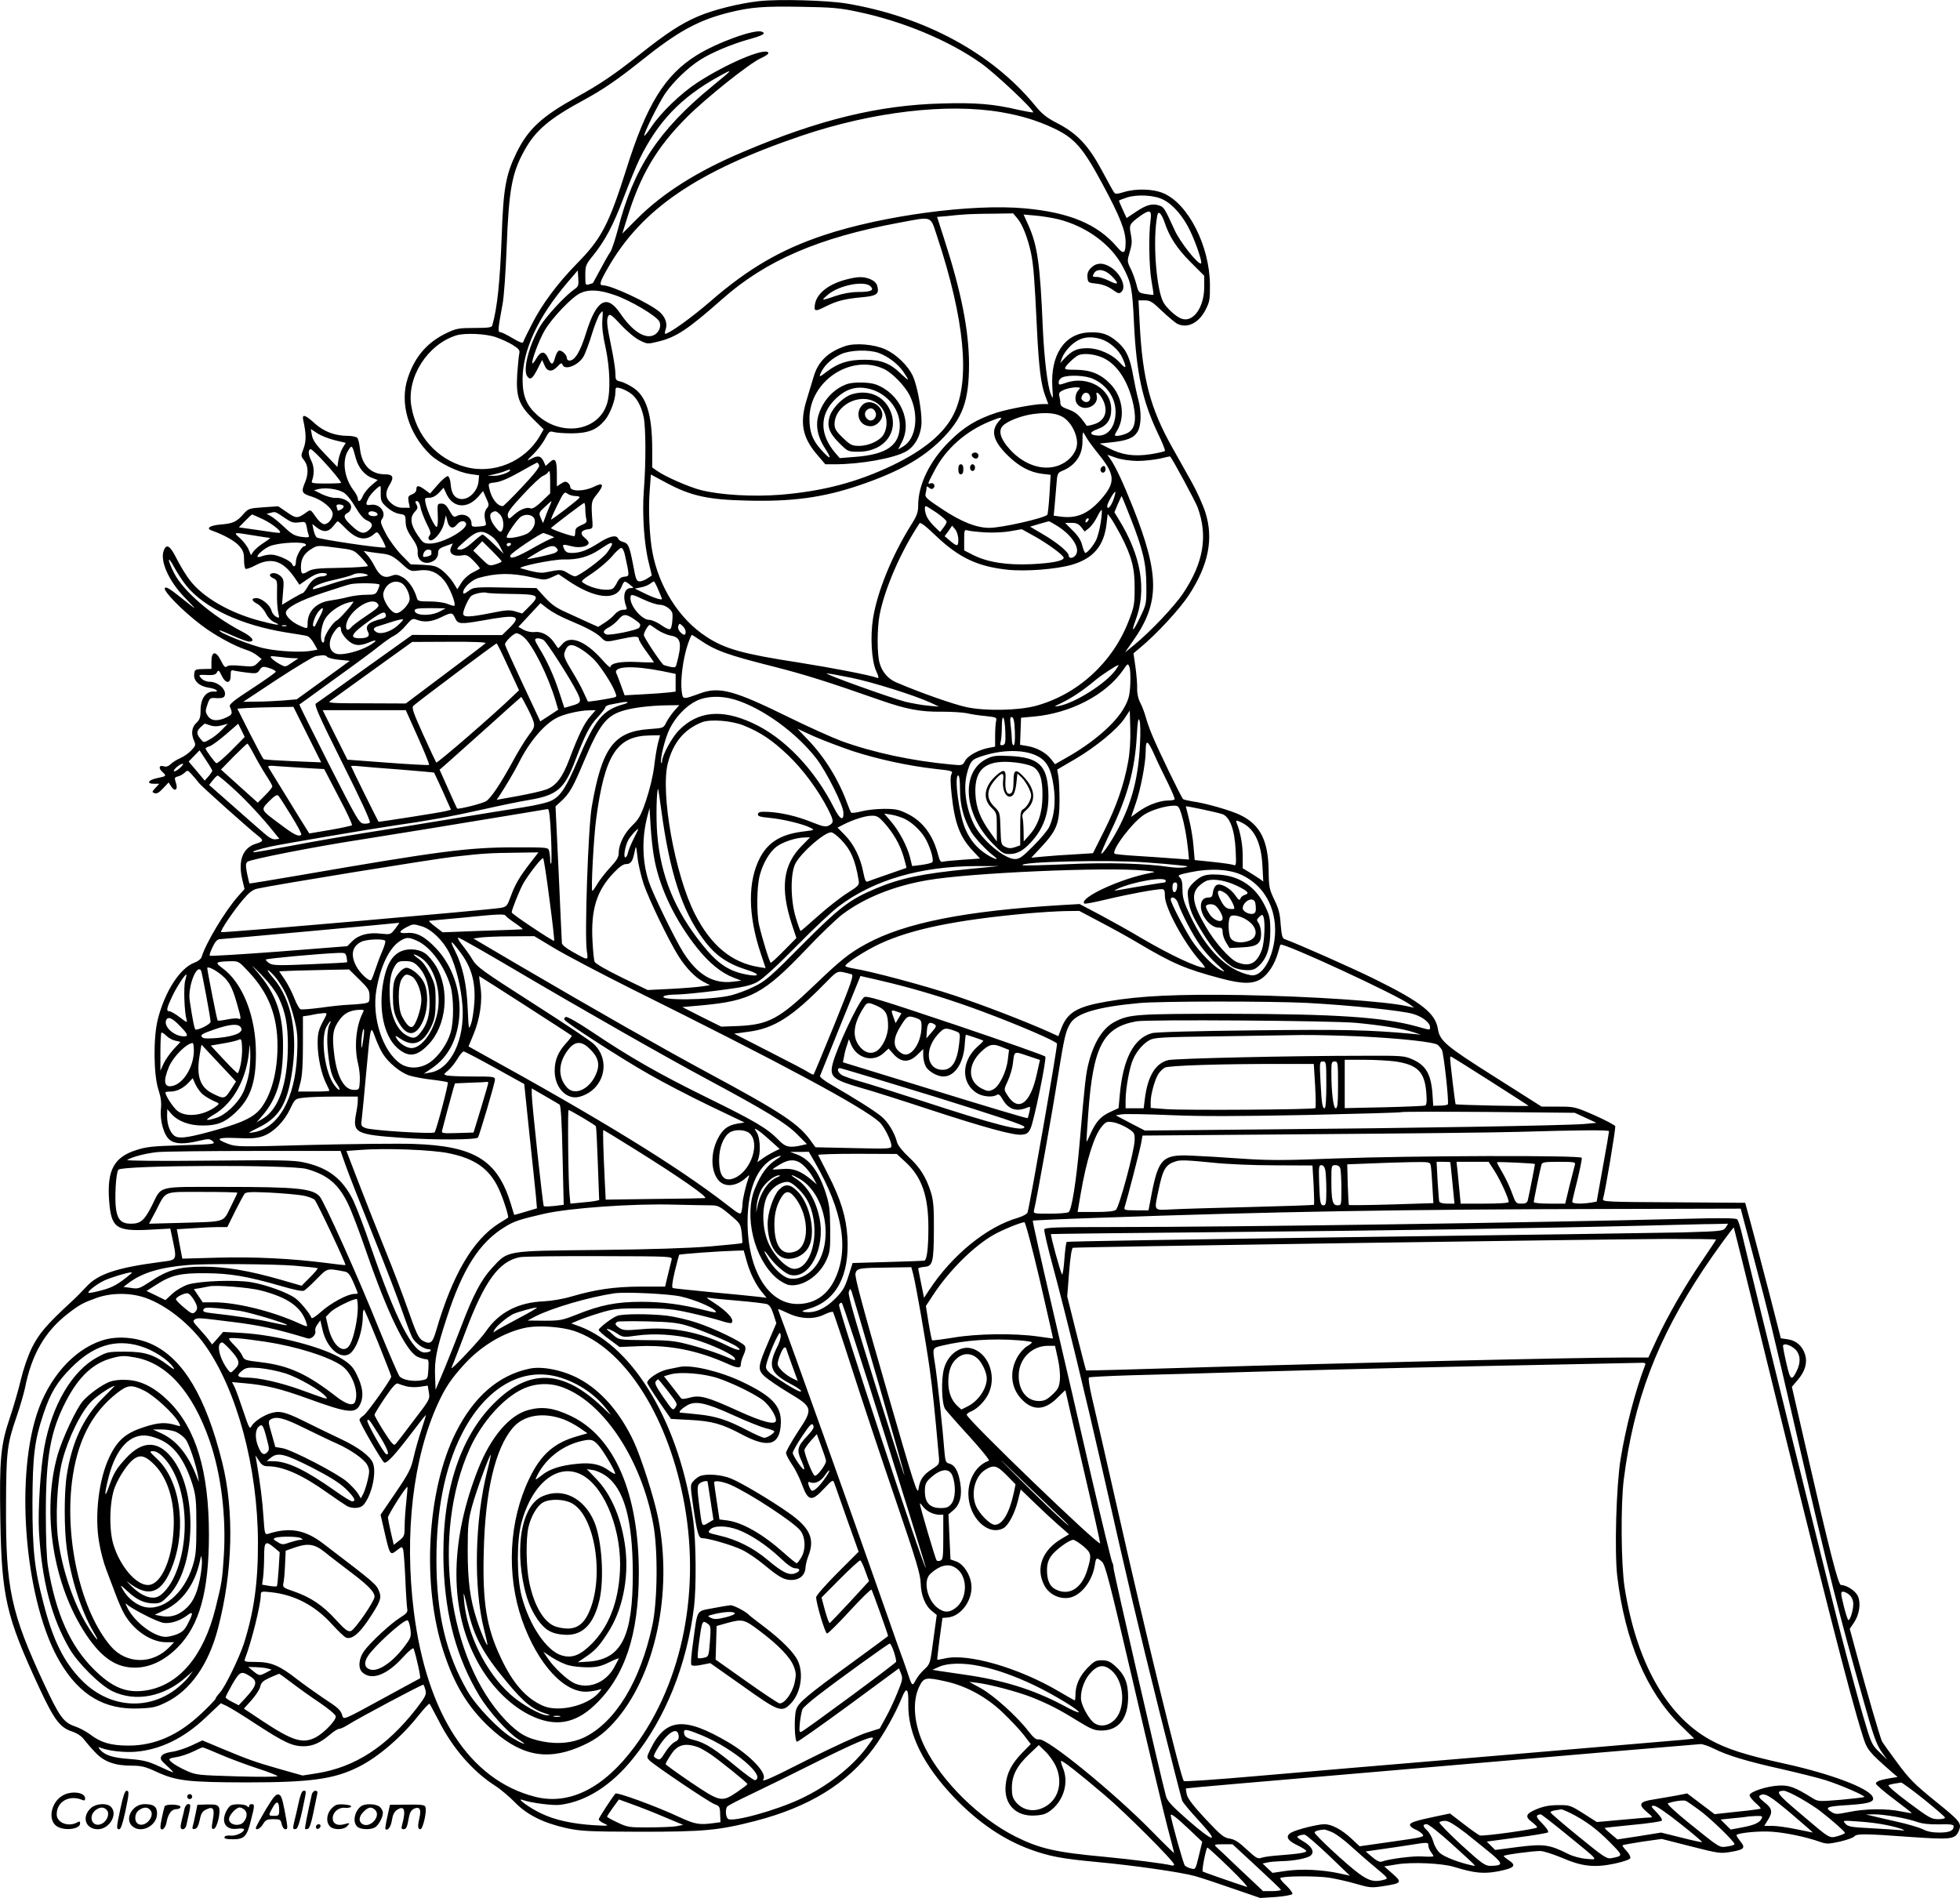 <?xml version="1.0" encoding="UTF-8"?>
<svg xmlns="http://www.w3.org/2000/svg" version="1.0" viewBox="0 0 1171.703 1134.703" preserveAspectRatio="xMidYMid meet">
  <g transform="translate(-223.102,1381.562) scale(0.1,-0.1)" fill="#000000" stroke="none">
    <path d="M6770 13809 c-119 -13 -279 -53 -370 -93 -99 -43 -184 -98 -345 -226 -156 -123 -236 -177 -375 -254 -209 -116 -290 -190 -360 -331 -65 -133 -80 -213 -90 -505 -10 -268 -26 -425 -56 -530 -3 -12 -24 -15 -106 -15 -91 0 -110 -3 -162 -28 -117 -54 -194 -141 -236 -268 -52 -150 1 -333 133 -461 51 -49 166 -106 237 -116 l55 -8 -3 -34 c-5 -64 -64 -119 -115 -106 -32 8 -48 35 -52 89 -2 23 -9 43 -16 46 -7 2 -34 -20 -60 -50 l-47 -54 -31 23 c-37 27 -51 28 -51 2 0 -13 -10 -24 -26 -30 -23 -9 -25 -14 -20 -45 l7 -35 -40 0 c-28 0 -48 8 -70 26 -37 31 -40 64 -10 113 27 44 19 61 -28 61 -85 0 -139 55 -150 152 -3 29 -10 59 -16 66 -5 6 -31 12 -56 12 -77 0 -144 25 -199 75 -58 53 -77 57 -68 18 18 -82 18 -124 2 -168 -17 -44 -17 -46 3 -71 25 -32 27 -80 6 -131 -25 -59 -21 -68 42 -87 62 -20 123 -71 123 -103 0 -30 -30 -64 -53 -61 -12 2 -34 22 -50 46 -28 41 -30 42 -51 27 -55 -40 -63 -41 -119 -2 l-53 36 -88 -6 c-86 -6 -91 -8 -119 -40 -41 -47 -63 -57 -136 -63 -64 -5 -92 -23 -54 -36 71 -25 138 -62 163 -91 25 -28 30 -43 30 -83 0 -27 4 -51 9 -55 5 -3 31 6 57 20 96 51 165 30 235 -71 l30 -44 51 35 c33 23 62 35 85 35 20 0 32 -4 28 -10 -3 -5 -15 -10 -25 -10 -35 0 -67 -22 -89 -61 -12 -21 -26 -39 -30 -39 -4 0 -33 -16 -66 -35 l-58 -35 6 75 c6 67 5 77 -13 95 -21 21 -55 26 -65 10 -3 -5 5 -15 19 -21 24 -11 25 -15 23 -88 -1 -42 2 -93 7 -115 8 -37 8 -38 -13 -27 -11 6 -24 23 -27 36 -8 33 -59 75 -90 75 -33 0 -30 -16 6 -35 16 -8 39 -34 50 -56 13 -25 33 -46 53 -54 49 -22 11 -17 -91 10 -177 47 -335 138 -413 238 -23 28 -58 86 -80 129 -41 83 -63 96 -79 52 -24 -62 31 -184 126 -281 34 -35 60 -63 58 -63 -2 0 -40 30 -85 66 -59 47 -84 63 -92 55 -15 -15 108 -140 217 -222 80 -61 197 -125 271 -149 22 -7 51 -22 65 -34 l25 -20 -24 -24 c-22 -22 -28 -23 -97 -17 -49 5 -79 4 -87 -4 -10 -8 -18 0 -35 35 -30 61 -57 58 -57 -5 l0 -44 -50 -1 c-47 -1 -50 -3 -53 -30 -5 -40 29 -72 84 -81 24 -3 46 -11 50 -16 3 -6 0 -10 -7 -8 -55 7 -89 -37 -89 -115 0 -39 -5 -53 -25 -72 -28 -25 -33 -66 -13 -109 10 -23 8 -29 -18 -56 -16 -17 -45 -37 -64 -45 -19 -8 -45 -24 -57 -35 -14 -14 -28 -19 -41 -15 -30 10 -36 -10 -10 -33 26 -25 25 -25 -31 -37 -54 -11 -67 -34 -20 -34 l32 0 -23 -25 c-21 -23 -22 -25 -5 -31 13 -5 27 3 51 29 l33 35 16 -25 c23 -34 42 -17 27 25 -9 27 -8 31 13 36 13 3 31 14 41 23 16 16 18 15 43 -13 15 -16 33 -38 41 -49 14 -19 305 -279 356 -318 32 -25 30 -32 -14 -45 -80 -24 -110 -102 -82 -217 l13 -54 -40 -45 c-76 -86 -191 -277 -217 -362 -3 -11 -22 -26 -42 -33 -87 -32 -178 -173 -220 -341 -27 -109 -25 -330 4 -418 15 -46 19 -78 15 -116 -7 -70 18 -158 53 -185 32 -25 83 -27 173 -6 60 14 65 14 84 -2 18 -17 11 -18 -184 -24 -174 -5 -214 -9 -274 -29 -132 -42 -174 -120 -162 -296 12 -169 40 -190 239 -180 l127 7 5 -23 c37 -176 43 -162 -66 -177 -259 -34 -372 -72 -440 -147 -24 -26 -65 -68 -93 -93 -146 -135 -191 -188 -233 -272 -25 -51 -51 -127 -67 -194 -14 -60 -44 -162 -65 -225 -55 -161 -63 -249 -57 -608 8 -464 34 -578 232 -1005 90 -193 124 -238 195 -262 32 -11 58 -28 72 -47 13 -17 43 -52 68 -78 53 -57 118 -80 220 -80 56 0 80 -6 145 -36 120 -55 187 -63 535 -64 387 0 528 19 675 93 115 57 255 177 358 307 33 41 62 73 66 70 3 -3 26 -47 53 -98 83 -165 204 -305 336 -390 35 -22 89 -68 121 -101 73 -75 169 -123 307 -154 90 -19 129 -21 444 -22 380 0 468 8 688 65 320 83 547 223 704 433 62 84 131 207 169 300 29 73 42 61 40 -35 -3 -178 90 -366 278 -562 142 -147 291 -248 452 -307 113 -41 187 -55 389 -74 229 -21 507 -61 595 -85 39 -11 142 -45 230 -76 l160 -55 93 6 c51 4 95 12 99 18 3 5 -13 28 -36 50 -23 21 -40 42 -36 45 12 13 219 14 294 2 42 -7 114 -23 161 -37 79 -23 90 -24 161 -13 110 17 114 22 55 74 l-50 44 75 12 c89 15 271 7 342 -15 125 -38 177 -43 267 -26 95 19 109 34 60 66 -16 11 -30 22 -30 25 0 7 172 30 219 30 18 0 77 -19 130 -41 120 -52 193 -60 317 -34 50 11 88 24 91 32 3 8 -7 27 -22 43 -16 17 -27 32 -24 34 2 3 56 12 119 22 l115 16 173 -44 c165 -42 177 -44 237 -34 84 14 93 24 59 65 -14 18 -24 34 -22 37 14 13 142 25 214 19 84 -6 205 -32 284 -60 41 -14 50 -14 120 1 41 10 80 23 86 31 14 17 60 17 333 -3 243 -17 269 -14 290 32 22 49 14 59 -136 180 -127 103 -158 134 -228 229 -45 61 -87 119 -93 130 -11 22 -83 268 -152 522 l-41 151 25 37 c33 49 43 117 23 160 -15 31 -67 65 -100 65 -17 0 -67 197 -216 845 l-78 340 34 40 c45 52 60 103 45 153 -16 51 -53 84 -104 91 l-41 6 -68 265 c-38 146 -86 328 -107 405 l-38 140 -428 3 c-401 2 -427 3 -422 20 14 47 77 424 73 435 -2 6 -58 36 -123 65 -117 51 -120 52 -218 52 l-99 0 -279 177 c-293 185 -330 216 -341 287 -15 94 -98 160 -377 298 -140 69 -458 210 -541 240 -12 5 -17 25 -22 87 -4 64 -12 95 -38 148 -30 63 -33 76 -34 178 -3 176 -51 271 -169 328 -57 28 -207 71 -287 82 -25 4 -50 10 -55 13 -10 8 -148 291 -187 387 -14 33 -30 80 -37 105 -7 25 -21 63 -32 84 -13 25 -20 57 -19 86 1 25 -4 82 -10 128 l-12 82 44 37 c94 78 232 227 287 311 117 179 149 335 99 494 -15 46 -51 126 -80 178 -29 52 -81 144 -115 205 -135 239 -181 414 -198 748 l-7 137 38 0 c32 0 46 -9 103 -64 37 -35 77 -68 89 -75 60 -31 129 2 170 81 25 48 28 62 27 153 -2 231 -130 482 -277 545 -62 27 -165 30 -239 7 -35 -11 -50 -12 -56 -3 -5 6 -38 65 -73 131 -80 150 -148 222 -265 283 -66 34 -92 54 -137 109 -256 312 -663 531 -1127 608 -116 19 -405 27 -520 14z m589 -64 c268 -56 544 -171 736 -307 83 -58 323 -284 312 -294 -2 -2 -42 5 -88 15 -149 35 -253 44 -459 38 -377 -10 -735 -97 -1188 -290 -271 -114 -481 -247 -633 -400 l-88 -88 26 83 c81 266 177 430 361 614 116 116 374 321 440 351 32 14 50 28 46 34 -19 32 -247 -64 -424 -179 -97 -63 -219 -180 -275 -265 -21 -31 -40 -55 -42 -53 -8 7 84 192 124 252 48 70 138 157 210 202 67 43 189 94 289 122 87 24 107 36 79 46 -42 17 -268 -65 -388 -140 -191 -118 -301 -296 -422 -683 -105 -331 -148 -414 -297 -565 -116 -119 -206 -240 -266 -358 -27 -52 -51 -101 -53 -109 -3 -9 -20 -3 -64 23 -33 20 -66 36 -74 36 -15 0 -13 20 14 165 9 46 19 194 25 345 13 340 31 442 106 576 66 120 148 190 359 304 111 60 202 123 336 230 222 178 342 244 529 291 129 32 206 38 430 34 185 -3 232 -7 339 -30z m-769 -359 c0 -2 -45 -40 -100 -85 -322 -263 -472 -491 -565 -856 -16 -60 -36 -121 -45 -135 -10 -14 -37 -61 -60 -105 -24 -44 -44 -81 -44 -81 -1 -1 -11 -5 -23 -8 -22 -7 -23 -5 -23 53 0 58 3 65 44 116 73 90 123 183 186 351 33 87 76 191 95 230 108 221 246 366 465 488 67 37 70 38 70 32z m1626 -241 c121 -21 213 -49 312 -95 126 -59 176 -115 294 -335 104 -193 138 -279 138 -347 0 -70 -12 -76 -53 -27 -116 135 -284 205 -550 229 -313 29 -849 -43 -1200 -160 -258 -86 -452 -199 -677 -394 -114 -99 -249 -196 -273 -196 -3 0 -1 13 4 29 11 32 -3 73 -37 102 -62 53 -287 159 -339 159 -24 0 -18 20 29 102 202 354 533 580 1161 793 424 143 870 195 1191 140z m969 -523 c59 -29 121 -102 161 -187 39 -82 76 -195 64 -195 -23 0 -126 131 -157 200 -59 130 -65 139 -92 147 -42 14 -77 4 -138 -37 l-57 -38 -23 50 c-13 28 -23 52 -23 54 0 2 21 10 48 19 63 20 165 14 217 -13z m-76 -124 c-12 -87 -9 -278 6 -363 8 -43 13 -80 11 -82 -1 -1 -22 1 -46 5 -42 7 -43 8 -56 60 -8 28 -23 71 -35 94 -18 35 -19 47 -10 77 20 69 21 78 12 127 -11 55 -7 62 53 106 61 44 74 39 65 -24z m82 -6 c29 -90 74 -159 155 -241 l84 -84 0 -66 c0 -124 -67 -217 -137 -190 -33 12 -89 64 -108 99 -39 75 -61 330 -41 483 6 48 10 56 21 47 8 -6 19 -28 26 -48z m-878 18 c31 -36 63 -120 82 -209 14 -71 21 -150 35 -452 11 -227 24 -334 50 -401 l18 -48 -33 0 c-51 0 -204 -29 -275 -51 -120 -39 -199 -87 -285 -174 -116 -115 -185 -258 -185 -380 0 -43 -7 -62 -45 -122 -113 -182 -200 -396 -225 -555 -17 -108 -9 -250 18 -312 16 -34 18 -47 8 -43 -41 16 -269 60 -471 92 -332 51 -440 81 -551 154 -161 104 -284 297 -323 507 -17 90 -25 258 -16 366 l7 97 93 -50 c146 -78 248 -101 483 -106 269 -7 453 18 669 91 232 79 374 158 489 271 130 129 168 232 168 455 -1 201 -46 430 -147 742 l-44 137 61 5 c34 4 77 8 96 9 19 2 94 5 167 5 l131 2 25 -30z m244 -5 c168 -42 316 -150 386 -283 51 -97 57 -127 67 -337 14 -296 50 -463 140 -654 28 -57 48 -107 45 -111 -3 -4 -42 -13 -87 -20 -100 -15 -171 -4 -250 37 l-53 27 67 7 c97 10 136 26 159 63 23 38 25 119 4 196 -8 30 -21 91 -29 135 -19 111 -41 159 -93 205 -56 49 -99 63 -178 58 -142 -9 -225 -136 -213 -328 5 -72 4 -74 -9 -41 -20 48 -40 218 -48 396 -16 378 -31 491 -86 614 l-29 64 69 -6 c38 -3 100 -13 138 -22z m-724 -102 c165 -498 199 -860 101 -1060 -56 -116 -177 -217 -365 -308 -215 -103 -419 -156 -671 -177 -165 -13 -360 -2 -478 28 -70 18 -212 80 -260 114 l-30 21 0 107 c0 209 -35 321 -117 372 -25 16 -58 32 -74 35 -26 6 -29 10 -29 48 0 23 -11 96 -25 162 -27 129 -30 162 -16 184 8 12 23 0 74 -55 36 -39 85 -80 112 -93 46 -23 48 -23 112 -7 107 26 176 72 381 253 260 231 577 368 1057 457 205 38 186 45 228 -81z m-2170 -318 c-53 -37 -168 -161 -202 -218 -67 -113 -106 -263 -78 -301 18 -25 32 -15 63 47 l26 51 14 -32 c16 -40 46 -42 78 -7 19 21 25 23 30 10 13 -35 92 -5 124 47 11 18 34 79 51 135 17 55 39 111 49 123 18 23 18 22 14 -37 -3 -41 3 -95 19 -164 26 -122 31 -261 10 -333 -49 -167 -271 -205 -419 -71 -64 57 -87 114 -87 215 1 174 92 370 270 579 l60 70 3 -47 c3 -42 1 -49 -25 -67z m245 -34 c95 -33 249 -125 265 -158 14 -31 -5 -70 -38 -83 -53 -20 -126 29 -196 132 -80 118 -142 83 -204 -116 -35 -113 -67 -166 -100 -166 -8 0 -15 6 -15 14 0 19 -27 46 -45 46 -8 0 -19 -18 -25 -40 -13 -48 -22 -50 -41 -8 -20 46 -44 47 -70 3 -12 -20 -23 -34 -25 -32 -9 9 38 137 73 197 44 75 162 199 213 223 51 24 114 21 208 -12z m-713 -251 c32 -11 78 -32 102 -47 38 -24 43 -32 38 -53 -3 -14 -8 -68 -12 -121 -8 -135 9 -183 94 -267 l64 -63 -24 -42 c-89 -151 -275 -228 -442 -183 -171 45 -296 186 -325 364 -29 173 98 370 270 423 51 15 175 10 235 -11z m3616 -11 c52 -16 108 -64 130 -113 27 -60 23 -71 -12 -32 -46 53 -131 91 -201 90 -60 -1 -88 -14 -133 -61 l-26 -28 11 31 c6 17 25 46 43 64 55 57 111 71 188 49z m15 -113 c86 -40 152 -144 181 -282 20 -97 7 -149 -42 -170 -19 -8 -43 -14 -54 -14 -20 0 -20 0 -1 33 49 82 31 203 -41 277 -58 60 -118 84 -206 85 -60 0 -70 2 -63 15 11 20 61 66 80 73 35 13 98 5 146 -17z m-61 -125 c83 -37 135 -114 135 -198 0 -88 -46 -148 -111 -141 -47 4 -46 21 3 38 56 20 82 57 82 119 0 123 -140 204 -271 158 -41 -14 -43 -14 -43 4 0 11 10 24 23 29 39 16 139 11 182 -9z m-2768 -84 c40 -27 67 -76 82 -145 13 -64 14 -273 1 -437 -11 -143 2 -329 30 -436 10 -40 18 -74 17 -75 -1 0 -13 -8 -27 -17 -13 -9 -34 -17 -45 -17 -19 0 -23 11 -39 98 -22 114 -29 130 -61 138 -13 3 -26 12 -29 20 -9 24 -51 15 -112 -24 -70 -45 -114 -62 -163 -62 -29 0 -38 5 -48 25 -13 28 -9 29 50 14 45 -11 97 0 97 22 0 6 -11 20 -25 31 -30 24 -20 45 23 50 24 3 27 7 25 38 -9 124 -8 128 25 169 47 58 41 76 -16 47 -58 -29 -142 -30 -142 -1 0 7 -6 18 -14 24 -12 10 -20 9 -40 -4 l-26 -17 0 75 c0 84 -10 100 -44 68 l-23 -21 -11 25 c-16 35 -34 40 -73 19 -32 -16 -32 -15 12 28 25 25 56 66 69 92 23 42 27 46 50 39 14 -4 63 -8 110 -8 99 1 149 21 198 80 32 40 62 120 62 167 0 28 2 30 28 23 15 -3 41 -16 59 -28z m2680 15 c-18 -19 -22 -59 -9 -78 37 -56 135 -17 119 48 -8 30 14 16 35 -22 37 -70 16 -131 -52 -151 -22 -7 -41 -10 -43 -8 -44 63 -63 80 -107 96 -38 13 -50 23 -50 38 0 11 -3 30 -6 42 -5 19 0 26 27 38 19 8 49 14 68 15 32 0 33 -1 18 -18z m71 -40 c4 -26 -22 -40 -43 -22 -11 9 -12 17 -4 32 13 25 43 19 47 -10z m-151 -128 c41 -31 72 -94 73 -145 0 -49 -35 -99 -90 -127 -94 -49 -220 -14 -311 86 -56 61 -72 111 -44 141 25 28 109 61 179 71 93 13 153 5 193 -26z m-394 -16 c-51 -57 -36 -117 50 -203 69 -68 135 -103 209 -112 l50 -6 -7 -116 c-4 -64 -10 -119 -13 -123 -22 -21 -273 -78 -347 -78 -76 0 -167 36 -280 111 -93 61 -106 73 -101 92 3 12 6 28 6 36 0 11 3 11 15 1 11 -9 19 -10 27 -2 13 13 0 35 -18 28 -20 -8 -18 -2 24 77 67 129 184 233 329 293 72 29 82 30 56 2z m-3971 -114 l66 -16 -19 -31 c-10 -17 -21 -50 -25 -72 l-6 -41 -73 76 c-55 57 -74 84 -79 113 l-7 38 38 -25 c21 -14 68 -33 105 -42z m4492 19 c8 -16 42 -62 75 -103 101 -125 102 -170 10 -274 -75 -83 -143 -111 -236 -99 l-43 6 5 51 c3 28 7 85 11 128 5 73 7 77 36 89 78 32 121 95 120 176 0 29 1 53 4 53 2 0 10 -12 18 -27z m-4365 -130 c15 -53 52 -99 96 -114 l34 -13 -38 -32 c-21 -18 -44 -47 -51 -64 -13 -32 -30 -40 -30 -14 0 8 -11 30 -25 48 -56 73 -70 176 -34 236 24 39 25 38 48 -47z m-203 -5 c56 -59 114 -130 114 -139 0 -2 -41 -4 -90 -4 -72 0 -89 2 -85 13 16 43 15 89 -4 125 -18 36 -19 67 -2 67 5 0 35 -28 67 -62z m4874 -8 c41 0 102 7 135 14 33 8 61 14 61 13 17 -19 149 -265 164 -303 63 -171 37 -331 -86 -515 -51 -77 -199 -233 -294 -310 l-54 -44 46 66 c163 229 163 396 1 804 -58 145 -103 242 -134 286 l-18 26 52 -18 c32 -11 81 -18 127 -19z m-3576 -26 c4 -11 -28 -51 -102 -130 -59 -63 -111 -114 -115 -114 -33 0 -68 45 -81 106 -7 31 -6 31 38 36 30 4 78 24 143 61 54 31 101 56 104 57 4 0 10 -7 13 -16z m-174 -29 c0 -13 -63 -35 -97 -34 l-38 1 40 8 c22 5 51 13 65 19 31 12 30 12 30 6z m240 -72 l0 -67 -50 -48 c-31 -30 -55 -45 -65 -42 -24 10 -62 -4 -99 -36 -33 -30 -34 -30 -39 -8 -5 17 13 43 90 126 53 57 107 108 119 112 12 5 25 14 29 19 12 21 15 11 15 -56z m-1013 -70 c0 -41 4 -50 36 -79 22 -20 51 -36 74 -40 37 -6 38 -7 39 -47 0 -31 10 -56 37 -96 28 -39 37 -63 35 -87 -4 -56 52 -82 100 -48 13 9 22 26 22 42 0 23 7 30 44 43 l44 16 -11 -25 c-15 -33 14 -55 63 -47 31 5 39 2 74 -34 22 -23 38 -42 35 -45 -2 -2 -22 -13 -44 -24 -22 -11 -51 -37 -65 -59 l-25 -40 -26 42 c-15 23 -44 55 -65 71 -32 25 -48 29 -113 33 l-75 3 -56 57 c-30 31 -72 88 -92 126 -31 60 -35 72 -23 88 28 38 -14 92 -65 85 -34 -5 -36 1 -15 42 12 23 59 70 70 70 2 0 3 -21 2 -47z m-223 9 c18 -10 48 -47 71 -87 29 -49 50 -73 73 -82 33 -14 35 -35 4 -60 -27 -22 -51 -15 -97 28 -50 46 -55 63 -25 79 12 6 20 21 20 35 0 30 -47 57 -93 54 -18 -1 -54 9 -81 22 l-48 24 28 7 c43 10 113 0 148 -20z m667 -67 c43 -23 96 -7 138 40 l30 35 19 -43 c17 -36 17 -44 5 -58 -16 -19 -19 -43 -10 -80 7 -26 5 -27 -38 -31 -39 -3 -45 -1 -45 16 0 44 -48 68 -90 46 -16 -8 -22 -3 -42 33 -18 32 -29 42 -48 42 -24 0 -25 -1 -22 -66 2 -37 0 -69 -6 -73 -10 -6 -56 90 -67 142 -6 30 -5 32 22 32 19 0 39 10 58 30 l28 30 18 -40 c11 -23 30 -45 50 -55z m722 45 c16 0 26 -4 22 -10 -7 -12 -161 -130 -169 -130 -3 0 13 38 36 84 40 81 43 84 62 70 11 -8 33 -14 49 -14z m3213 -25 c-16 -41 -36 -60 -36 -34 0 16 43 90 48 84 3 -2 -3 -25 -12 -50z m102 -102 c76 -192 96 -278 96 -408 1 -107 0 -112 -37 -189 -41 -87 -57 -98 -28 -20 69 183 35 387 -102 608 l-24 39 20 48 c12 27 22 49 23 49 1 0 25 -57 52 -127z m-4243 60 c3 -20 20 -63 36 -96 24 -47 28 -61 18 -73 -8 -10 -9 -18 -2 -25 19 -19 74 41 88 96 l12 50 8 -33 c9 -42 33 -52 56 -24 19 24 44 29 55 11 20 -33 -133 -121 -212 -123 -40 0 -44 3 -78 53 -41 61 -46 104 -15 137 17 18 19 26 10 43 -9 17 -9 21 3 21 8 0 17 -15 21 -37z m769 0 c-9 -21 -21 -51 -26 -67 l-11 -28 -13 31 c-13 30 -12 33 24 66 20 19 38 35 40 35 1 0 -5 -17 -14 -37z m216 -10 c0 -21 3 -48 6 -60 5 -18 0 -25 -30 -37 -28 -12 -36 -21 -36 -40 0 -15 -3 -26 -6 -26 -20 0 -144 43 -139 49 16 16 191 149 198 150 4 1 7 -16 7 -36z m-1445 18 c3 -6 -4 -15 -15 -21 -11 -6 -20 -9 -20 -6 0 2 -3 11 -6 20 -4 11 0 16 14 16 12 0 23 -4 27 -9z m3546 -41 c32 -23 59 -46 59 -53 0 -7 -9 -23 -20 -37 l-19 -25 -31 30 c-18 17 -38 42 -46 57 -14 27 -19 68 -8 68 3 0 32 -18 65 -40z m980 -60 c-6 -40 -19 -86 -27 -103 -18 -35 -53 -77 -65 -77 -3 0 -12 20 -18 44 -7 30 -25 59 -57 90 l-46 46 38 0 c29 0 43 -6 59 -26 l20 -26 27 21 c14 12 36 42 48 67 12 25 24 43 27 40 3 -2 0 -37 -6 -76z m-4873 26 c34 -23 49 -28 81 -23 38 5 39 4 46 -30 3 -19 9 -41 12 -49 4 -11 -4 -13 -43 -8 -41 6 -58 15 -104 59 -30 28 -66 58 -80 65 l-25 14 25 6 c27 8 27 8 88 -34z m550 27 c2 -8 -6 -13 -22 -13 -26 0 -40 12 -29 24 11 11 46 2 51 -11z m732 -3 c21 -21 27 -74 11 -98 -6 -10 -15 -6 -35 18 -33 40 -44 79 -25 91 20 13 27 11 49 -11z m-1416 -29 c63 -31 122 -81 95 -81 -8 0 -65 7 -127 17 l-113 16 38 39 c20 21 39 38 41 38 2 0 32 -13 66 -29z m1619 8 c15 -24 0 -65 -33 -89 -29 -21 -130 -40 -130 -25 0 16 63 106 84 121 26 18 65 15 79 -7z m3506 -99 c67 -129 86 -200 85 -320 0 -96 -3 -113 -35 -195 -96 -251 -308 -443 -559 -510 -105 -27 -296 -31 -410 -7 -80 17 -276 86 -423 149 -48 21 -83 62 -98 116 -15 54 -15 204 0 285 30 157 128 383 239 549 5 8 35 -14 93 -70 140 -134 250 -187 430 -207 109 -12 294 2 390 30 127 38 190 113 205 244 l7 59 18 -24 c10 -13 36 -58 58 -99z m-197 78 c-7 -7 -12 -8 -12 -2 0 14 12 26 19 19 2 -3 -1 -11 -7 -17z m-4437 -39 c68 -70 123 -81 176 -33 15 14 19 10 43 -32 14 -26 24 -49 22 -51 -8 -9 -401 49 -412 60 -7 7 -15 27 -19 46 l-7 34 27 -21 c38 -30 69 -28 97 7 13 17 25 30 28 30 3 1 24 -18 45 -40z m4259 11 c90 -58 138 -136 106 -175 -16 -19 -40 -19 -40 -1 0 21 -73 81 -158 130 l-73 43 53 16 c29 8 55 16 59 16 3 1 27 -13 53 -29z m-594 -81 c0 -43 -7 -43 -58 1 l-24 20 23 31 22 32 19 -23 c10 -13 18 -38 18 -61z m159 44 c48 -3 113 0 152 7 l68 12 76 -42 c79 -44 175 -114 175 -129 0 -18 -69 -32 -190 -38 -148 -7 -264 11 -350 54 l-55 28 0 63 c0 58 1 62 20 57 11 -4 58 -9 104 -12z m-2947 -25 c16 -11 38 -38 49 -61 l21 -42 -59 58 c-32 31 -62 57 -67 57 -4 0 -31 -20 -58 -45 -33 -30 -59 -45 -77 -45 -25 1 -24 3 24 46 78 70 107 76 167 32z m-1427 7 c50 -8 94 -15 99 -15 6 0 -11 -13 -36 -29 -25 -16 -52 -39 -61 -51 l-16 -23 -14 34 c-8 19 -31 49 -51 67 -42 37 -42 37 79 17z m1775 0 c19 -7 28 -14 20 -14 -9 -1 -58 -25 -111 -55 -110 -63 -153 -78 -147 -51 2 14 181 134 198 134 3 0 21 -7 40 -14z m-1460 -56 c0 -5 -5 -9 -10 -9 -16 0 -50 -62 -50 -92 0 -29 -14 -38 -23 -14 -8 20 -88 56 -125 56 -17 0 -42 -4 -56 -10 -14 -5 -26 -6 -26 -1 0 13 43 49 75 62 59 23 215 29 215 8z m1170 -100 c0 -3 -17 -11 -37 -17 -37 -11 -38 -11 -85 35 l-48 47 27 28 27 28 58 -57 c32 -32 58 -60 58 -64z m55 101 c-3 -5 -10 -10 -16 -10 -5 0 -9 5 -9 10 0 6 7 10 16 10 8 0 12 -4 9 -10z m605 2 c0 -5 -13 -27 -29 -49 -27 -38 -170 -143 -193 -143 -6 0 -26 9 -45 21 -34 21 -42 21 -131 3 -28 -6 -64 0 -147 24 -30 8 190 54 255 53 86 -2 150 16 215 59 61 41 75 47 75 32z m-1502 -77 c23 -24 42 -48 42 -53 0 -4 -73 -9 -162 -11 -138 -2 -168 -5 -195 -21 -37 -22 -43 -18 -43 29 1 48 20 79 63 105 35 22 39 22 144 8 108 -13 108 -13 151 -57z m1177 45 c3 -5 -4 -14 -17 -20 -24 -10 -161 -40 -165 -36 -2 1 29 21 69 44 71 40 94 43 113 12z m403 -37 c27 -125 27 -121 -4 -125 -21 -2 -33 -12 -43 -33 -8 -16 -19 -33 -25 -37 -28 -19 -122 -3 -173 30 -22 13 -20 15 52 63 40 27 92 72 115 99 23 28 48 50 55 50 8 0 18 -20 23 -47z m-1158 27 c0 -5 0 -13 0 -17 0 -11 -50 -23 -50 -13 0 22 14 40 31 40 10 0 19 -4 19 -10z m-286 -15 c41 -6 60 -16 105 -56 54 -49 57 -50 103 -44 65 9 111 -8 153 -58 32 -37 74 -141 62 -153 -2 -2 -20 3 -40 11 -21 9 -67 15 -108 15 -63 0 -71 2 -76 21 -14 52 -50 105 -85 124 -32 17 -42 18 -70 7 -41 -15 -69 2 -99 61 -12 23 -31 53 -43 65 l-21 24 35 -6 c19 -3 57 -8 84 -11z m-1178 -192 c109 -133 325 -234 594 -278 58 -9 114 -18 125 -21 11 -2 30 -21 42 -43 l22 -39 -31 -6 c-59 -12 -194 -6 -284 13 -79 16 -281 97 -271 108 2 2 39 -13 81 -32 42 -19 86 -35 97 -35 38 0 18 29 -43 60 -180 94 -352 242 -407 351 -42 84 -39 110 3 31 19 -35 51 -83 72 -109z m1079 68 c14 -6 0 -10 -48 -15 -38 -4 -114 -23 -169 -42 -56 -19 -103 -32 -105 -31 -12 13 46 39 125 56 51 11 100 25 110 30 20 12 59 13 87 2z m992 -18 c68 -16 74 -15 113 2 l40 18 53 -36 c159 -109 288 -125 323 -41 17 40 18 40 51 14 24 -19 25 -20 5 -20 -39 0 -50 -51 -27 -112 6 -14 2 -18 -19 -18 -16 0 -35 -10 -49 -26 -12 -15 -40 -38 -61 -51 l-39 -25 -56 25 c-31 15 -90 41 -131 60 -73 33 -93 48 -153 115 l-29 32 -126 2 c-246 5 -248 5 -281 -20 -23 -17 -31 -19 -31 -8 0 28 51 75 93 87 110 30 195 31 324 2z m-786 -33 c24 -13 49 -61 49 -95 0 -30 -51 -85 -80 -85 -33 0 -86 84 -77 121 14 55 64 82 108 59z m1534 -37 c11 -26 22 -51 23 -56 6 -13 -49 4 -107 33 l-55 27 35 7 c20 3 44 13 55 21 10 8 21 14 24 15 3 0 14 -21 25 -47z m-1665 27 c0 -5 -5 -21 -12 -35 -10 -22 -17 -25 -68 -25 -30 0 -80 -6 -110 -14 -30 -8 -79 -17 -107 -21 -80 -11 -133 -64 -133 -135 0 -35 0 -35 -44 -16 -46 19 -86 56 -86 78 0 30 82 74 229 122 75 25 145 47 156 49 39 9 175 7 175 -3z m788 -55 c164 -2 173 -8 111 -71 l-46 -46 -40 12 c-35 11 -57 9 -146 -9 -132 -26 -167 -27 -167 -3 1 24 35 98 51 107 20 13 73 23 89 17 8 -3 75 -6 148 -7z m794 -35 c34 -16 77 -30 95 -30 31 0 72 -30 74 -54 3 -31 -4 -82 -12 -90 -5 -6 -26 2 -54 22 -25 18 -58 32 -73 32 -43 0 -112 80 -112 129 0 27 6 27 82 -9z m-1778 -64 c-26 -30 -53 -57 -60 -60 -22 -9 -74 -88 -74 -113 0 -14 -4 -21 -10 -18 -18 11 -11 95 12 136 29 52 106 101 171 108 5 1 -13 -24 -39 -53z m185 41 c13 -16 4 -25 -84 -84 -34 -23 -67 -48 -74 -57 -18 -22 -31 -20 -31 4 0 81 147 187 189 137z m1139 -97 c112 -47 168 -77 196 -105 29 -29 30 -29 116 -10 83 18 110 19 110 1 0 -8 20 -41 45 -75 25 -34 45 -63 45 -65 0 -1 -45 -1 -100 2 -100 5 -160 -7 -160 -31 0 -6 -24 15 -52 48 -100 111 -192 146 -237 88 -12 -14 -23 -24 -24 -22 -2 2 -14 19 -26 37 -29 41 -75 65 -115 59 -18 -2 -44 3 -64 13 l-32 18 66 71 66 71 44 -34 c25 -19 80 -49 122 -66z m-1486 18 c-15 -29 -28 -55 -29 -57 -2 -2 -6 -2 -9 2 -9 8 13 67 33 89 30 34 33 18 5 -34z m718 32 c-54 -29 -150 -26 -150 6 0 11 20 14 93 14 l92 -1 -35 -19z m-322 -22 c2 -10 -7 -18 -25 -22 -79 -19 -102 -40 -82 -78 14 -25 -2 -38 -48 -38 -69 0 -53 27 62 109 72 50 88 55 93 29z m414 -18 c16 -36 32 -37 163 -14 208 38 236 30 164 -42 l-46 -45 -269 0 -269 1 -280 -200 c-154 -111 -287 -205 -295 -210 -12 -7 15 -69 158 -356 109 -217 170 -350 164 -356 -5 -5 -22 -8 -38 -6 -26 3 -40 28 -207 356 -98 194 -178 354 -176 356 2 1 99 71 214 155 116 83 235 171 265 196 30 24 70 52 88 61 18 9 50 36 70 61 35 41 40 43 66 33 43 -16 87 -12 141 14 65 32 71 32 87 -4z m1070 -6 c40 -28 42 -32 30 -51 -9 -14 -175 -48 -196 -40 -25 10 -19 25 16 43 17 9 42 29 55 45 30 36 46 36 95 3z m-1416 -40 c-42 -36 -99 -53 -125 -37 -24 15 -19 27 14 36 17 5 55 17 85 27 30 10 57 15 60 13 3 -3 -13 -20 -34 -39z m1724 -36 c0 -23 -12 -23 -34 1 -9 10 -14 25 -10 35 6 16 8 16 25 0 11 -9 19 -25 19 -36z m-2387 35 c-7 -2 -19 -2 -25 0 -7 3 -2 5 12 5 14 0 19 -2 13 -5z m2217 -22 c22 -15 58 -31 80 -35 63 -10 70 -45 34 -177 -4 -14 -11 -15 -40 -9 -20 5 -37 10 -38 12 -33 37 -116 165 -116 177 0 16 26 61 36 61 2 0 22 -13 44 -29z m-1890 -2 c0 -12 15 -36 34 -55 39 -39 74 -44 133 -19 51 22 52 11 1 -19 -54 -32 -154 -58 -191 -50 -52 11 -60 74 -16 135 24 34 39 37 39 8z m1092 -42 c53 -45 147 -233 191 -383 l15 -51 -53 -35 -54 -35 -105 224 c-58 124 -106 230 -106 236 0 17 52 67 69 67 9 0 28 -10 43 -23z m1051 -16 c97 -66 164 -90 445 -161 181 -46 325 -91 632 -199 157 -55 244 -72 370 -70 58 0 125 -4 150 -9 25 -6 76 -14 113 -17 64 -7 68 -9 63 -29 -3 -11 -6 -51 -6 -87 l0 -67 -37 -7 c-60 -11 -125 -46 -142 -77 -16 -29 -17 -29 -81 -23 -239 22 -470 72 -660 141 -58 22 -198 85 -312 141 -329 162 -417 186 -533 143 -106 -38 -102 -38 -109 17 -8 62 8 190 35 271 11 34 23 62 26 62 2 0 23 -13 46 -29z m-933 -1 c18 -10 155 -223 199 -309 30 -59 27 -68 -26 -83 l-48 -14 -32 97 c-31 96 -74 189 -119 261 -13 21 -24 42 -24 48 0 13 26 13 50 0z m-346 -19 c-5 -6 -114 -89 -243 -185 l-234 -176 -236 1 c-207 0 -234 2 -216 14 11 8 126 91 255 184 l235 169 224 1 c141 1 221 -3 215 -8z m135 -142 l65 -140 -35 -33 c-105 -103 -454 -405 -460 -399 -3 5 -39 80 -78 167 -59 130 -70 162 -59 172 19 19 492 374 498 373 3 0 34 -63 69 -140z m442 102 c24 -15 58 -44 75 -62 37 -40 100 -136 120 -185 13 -32 13 -34 -8 -39 -51 -11 -150 -26 -153 -23 -1 2 -12 25 -24 52 -11 27 -44 86 -72 132 -39 63 -49 88 -44 106 18 56 41 61 106 19z m-1726 -50 l30 -1 -39 -26 c-39 -27 -39 -27 -72 -9 -19 10 -40 25 -48 34 -14 16 -11 16 42 10 31 -4 70 -8 87 -8z m202 8 c7 -7 40 -15 74 -18 l61 -6 -158 -115 -159 -115 -80 -7 c-44 -3 -116 -7 -160 -7 l-80 -1 204 135 c112 73 216 136 230 138 49 8 57 7 68 -4z m4801 -164 c-3 -65 -10 -91 -34 -135 -51 -96 -188 -215 -353 -307 l-63 -36 -25 32 c-30 38 -86 68 -142 77 l-42 7 3 81 3 81 78 7 c218 20 430 130 532 278 28 41 29 41 38 18 5 -12 7 -59 5 -103z m-88 85 c-57 -80 -244 -198 -340 -215 -31 -6 -30 -4 18 19 62 30 129 75 197 132 40 34 129 92 143 94 2 0 -6 -13 -18 -30z m-5051 9 c17 -6 31 -15 31 -19 0 -4 -63 -49 -141 -100 -111 -72 -139 -95 -134 -108 18 -42 16 -48 -20 -65 -53 -25 -91 -22 -112 9 -15 24 -15 30 -2 68 14 40 16 41 56 38 30 -1 42 2 47 14 14 35 -38 84 -90 84 -18 0 -38 8 -49 20 -20 22 -19 23 42 20 30 -1 44 3 51 16 9 16 12 14 28 -19 24 -50 54 -51 54 -1 0 33 2 36 23 30 13 -3 48 -8 79 -12 50 -6 58 -4 70 15 15 24 23 25 67 10z m2339 -15 l82 -17 0 -53 0 -53 -42 -5 c-24 -3 -92 -8 -153 -11 l-110 -6 -21 58 c-12 32 -24 66 -29 75 -17 41 100 46 273 12z m1131 -40 c128 -26 382 -106 475 -149 l51 -24 -65 6 c-36 3 -96 14 -135 23 -91 24 -496 169 -471 170 10 0 75 -12 145 -26z m-1935 -181 c52 -105 52 -105 7 -164 -21 -28 -65 -100 -96 -158 -71 -130 -129 -217 -158 -235 -21 -14 -166 -50 -173 -44 -2 2 -26 55 -54 118 l-51 114 48 42 c26 23 136 121 243 217 107 97 196 176 197 176 2 1 18 -29 37 -66z m1237 51 c165 -49 371 -198 491 -354 59 -77 159 -276 161 -321 3 -54 -20 -44 -54 23 -118 235 -300 425 -491 512 -183 84 -324 70 -436 -42 -43 -42 -101 -149 -103 -187 0 -11 -3 -15 -5 -9 -9 21 24 151 51 204 36 71 96 134 158 165 61 30 145 33 228 9z m-661 -28 c-127 -36 -170 -88 -275 -336 -68 -160 -102 -213 -156 -240 -22 -12 -95 -29 -172 -41 -72 -11 -265 -42 -427 -69 -162 -27 -398 -65 -525 -85 -126 -20 -322 -54 -435 -76 -113 -21 -212 -39 -220 -38 -24 1 30 19 100 34 79 17 623 109 735 125 191 27 343 54 525 95 107 24 237 51 288 59 164 28 208 66 272 236 61 158 86 207 135 259 25 27 45 53 45 59 0 6 17 14 38 17 20 4 44 8 52 10 44 9 60 2 20 -9z m300 -42 c-17 -20 -38 -51 -47 -69 -15 -32 -17 -32 -101 -38 -211 -15 -282 -111 -343 -462 -22 -126 -44 -773 -30 -864 9 -60 12 -60 -86 -5 -38 21 -63 42 -63 52 -1 9 -9 197 -19 417 l-19 400 33 30 c50 46 71 82 136 237 91 216 132 271 226 302 59 20 163 33 267 35 l78 1 -32 -36z m-2192 -140 l83 -166 -168 7 c-92 4 -172 9 -176 12 -4 3 -41 72 -82 153 l-75 149 58 4 c31 2 107 4 167 5 l110 2 83 -166z m661 -15 c40 -89 70 -163 67 -166 -2 -3 -113 3 -246 13 l-242 18 -74 148 -74 148 248 0 249 0 72 -161z m1031 124 c-36 -41 -69 -107 -124 -253 -42 -112 -80 -162 -139 -184 -23 -9 -99 -26 -169 -39 l-128 -23 17 25 c38 58 92 149 118 201 61 122 150 226 224 264 41 22 136 44 190 45 l43 1 -32 -37z m3215 -272 c-24 -134 -71 -270 -144 -414 l-66 -132 -110 -7 c-60 -3 -144 -9 -185 -13 l-74 -7 60 64 c92 99 108 140 109 273 0 61 -3 128 -7 150 l-7 40 108 63 c124 73 253 179 296 245 l30 45 3 -110 c2 -69 -3 -143 -13 -197z m-734 179 c2 -66 0 -75 -16 -79 -14 -2 -17 1 -12 20 4 13 7 53 7 89 0 90 18 64 21 -30z m57 2 c2 -52 -1 -82 -8 -82 -5 0 -10 15 -10 33 0 17 -3 56 -7 86 -5 44 -3 53 8 49 10 -3 15 -27 17 -86z m748 -72 c-9 -199 -47 -346 -126 -500 -44 -84 -98 -165 -106 -157 -2 2 23 60 55 128 103 214 147 375 158 578 5 87 9 109 16 90 5 -13 7 -76 3 -139z m-2368 108 c101 -41 169 -87 264 -177 89 -85 181 -209 239 -323 35 -69 36 -81 6 -97 -19 -10 -34 -8 -99 18 -91 37 -182 58 -263 63 -48 2 -60 0 -63 -13 -2 -13 11 -17 71 -23 78 -7 202 -37 245 -60 23 -12 22 -13 -34 -20 -137 -15 -216 -60 -267 -153 -77 -142 -76 -347 3 -581 l28 -84 -39 6 c-163 26 -287 128 -383 316 -120 234 -209 729 -162 905 32 122 97 200 201 242 50 21 180 11 253 -19z m-3190 1 c21 -7 42 -7 68 0 l37 10 -37 -38 c-21 -22 -54 -47 -73 -57 -34 -19 -35 -19 -54 5 -25 30 -24 46 3 71 12 11 23 20 23 20 1 0 16 -5 33 -11z m127 -149 c-44 -44 -84 -79 -90 -77 -10 4 -64 77 -65 88 0 4 10 9 23 13 13 3 56 35 97 70 l75 65 20 -40 19 -39 -79 -80z m3715 -5 c152 -49 332 -88 492 -106 102 -11 107 -13 97 -31 -7 -14 -7 -51 1 -123 18 -170 49 -253 126 -335 l44 -47 -102 -7 c-57 -4 -111 -9 -120 -12 -13 -4 -19 5 -28 38 -30 119 -91 202 -181 247 -54 27 -72 31 -143 31 -45 0 -106 -7 -136 -15 -30 -8 -57 -11 -61 -7 -3 4 -14 30 -24 57 -50 138 -134 274 -233 377 l-64 67 98 -45 c55 -24 160 -64 234 -89z m-1166 46 c-7 -27 -17 -91 -23 -142 -7 -55 -27 -137 -48 -199 -30 -89 -43 -111 -79 -146 -50 -48 -83 -113 -84 -164 0 -28 -10 -46 -51 -90 -28 -30 -62 -74 -76 -97 -14 -24 -27 -43 -31 -43 -9 0 8 318 23 430 51 384 124 496 321 499 l61 1 -13 -49z m3049 -237 c25 -51 43 -94 40 -98 -4 -3 -21 -6 -39 -6 -49 0 -122 -27 -175 -65 l-46 -33 28 82 c29 82 59 241 59 308 0 75 11 72 50 -14 20 -46 58 -124 83 -174z m-5465 174 c18 -35 50 -90 71 -123 22 -33 40 -65 40 -70 1 -6 -19 -30 -43 -54 l-44 -44 -110 99 -110 99 76 78 c42 42 79 77 82 77 3 0 20 -28 38 -62z m-248 -100 c0 -4 -10 -19 -22 -33 l-23 -26 -48 57 -48 57 32 33 33 34 38 -58 c21 -31 38 -60 38 -64z m4930 89 c59 -29 85 -77 100 -184 13 -92 4 -174 -26 -240 -10 -21 -53 -73 -96 -115 -64 -65 -83 -78 -109 -78 -65 0 -202 117 -247 210 -50 105 -64 224 -37 314 19 64 27 72 86 91 120 40 251 41 329 2z m-5124 -73 c-15 -14 -31 -22 -35 -19 -7 8 36 45 53 45 6 0 -2 -12 -18 -26z m756 0 l107 -6 86 -165 c48 -90 84 -167 80 -171 -3 -3 -62 -16 -131 -28 l-124 -21 -54 86 c-66 107 -179 292 -190 309 -6 10 6 12 56 7 35 -2 111 -7 170 -11z m562 -9 c110 -9 201 -17 202 -18 1 -1 24 -51 52 -112 l49 -110 -29 -8 c-29 -8 -402 -66 -404 -64 -5 6 -164 328 -164 332 0 3 21 3 48 0 26 -3 137 -12 246 -20z m-1002 -110 c78 -70 181 -181 249 -267 l30 -37 -23 -3 c-16 -2 -38 9 -68 36 -25 21 -109 95 -187 164 l-142 125 22 28 c12 15 25 28 29 28 4 1 45 -33 90 -74z m4348 -10 c0 -93 22 -175 66 -251 23 -39 94 -115 139 -148 35 -27 0 -17 -46 12 -56 36 -96 82 -125 147 -39 84 -71 325 -44 325 6 0 10 -35 10 -85z m-1786 -120 c50 -373 124 -602 249 -771 73 -100 143 -149 270 -189 76 -24 69 -41 -11 -25 -106 20 -173 66 -264 180 -163 203 -248 411 -268 659 -8 94 -4 278 6 269 1 -2 9 -57 18 -123z m-2211 -37 c36 -58 63 -109 59 -112 -14 -15 -41 -2 -122 59 -124 92 -122 87 -70 141 35 34 47 41 56 32 6 -7 41 -61 77 -120z m5321 10 c17 -57 31 -131 40 -217 l5 -54 -97 7 c-53 4 -152 11 -219 15 -68 4 -125 10 -129 13 -20 21 109 191 178 234 42 27 125 52 174 53 29 1 32 -3 48 -51z m243 1 c46 -15 75 -93 81 -218 4 -88 3 -93 -14 -86 -11 4 -67 12 -125 18 l-106 11 -7 81 c-3 45 -15 116 -26 160 -11 43 -20 79 -20 80 0 4 184 -35 217 -46z m-4012 -130 c4 -88 4 -163 1 -166 -3 -4 -6 7 -6 23 0 16 -3 39 -6 52 -6 22 -7 22 -203 22 -281 0 -450 -22 -1301 -169 -157 -27 -286 -48 -288 -47 -1 2 -7 28 -14 60 -9 47 -9 60 3 70 15 14 402 90 669 131 142 22 621 100 1000 163 63 11 120 20 126 21 8 1 14 -51 19 -160z m620 -150 c34 -172 127 -362 254 -521 71 -89 142 -147 215 -176 l49 -19 -49 -6 c-119 -15 -213 40 -299 176 -50 80 -180 346 -205 421 -40 121 -43 260 -9 391 l13 50 7 -116 c4 -64 14 -154 24 -200z m1497 250 c48 -24 103 -79 127 -127 28 -55 46 -121 35 -131 -5 -5 -34 -12 -64 -16 l-56 -7 -13 53 c-18 68 -62 152 -113 213 l-41 48 44 -7 c24 -4 61 -16 81 -26z m-127 -20 c56 -63 94 -127 117 -202 11 -37 19 -69 17 -70 -2 -1 -51 -18 -109 -38 -58 -20 -112 -39 -121 -43 -12 -5 -17 5 -27 54 -16 86 -56 168 -109 222 l-45 46 33 17 c56 29 132 54 170 54 31 1 43 -6 74 -40z m2143 -3 c74 -38 113 -122 120 -256 l5 -94 -24 17 c-13 9 -41 27 -61 39 l-38 23 0 75 c0 67 -14 141 -35 193 -9 21 -2 21 33 3z m-3638 -93 c-16 -32 -32 -70 -35 -85 -3 -16 -10 -28 -16 -28 -12 0 -2 64 17 102 12 23 52 68 61 68 1 0 -11 -26 -27 -57z m1237 -5 c61 -63 87 -124 107 -244 5 -29 1 -34 -67 -77 -40 -25 -118 -86 -174 -136 -56 -50 -103 -91 -106 -91 -2 0 -15 35 -28 78 -33 107 -34 268 -2 327 36 66 172 185 213 185 9 0 34 -19 57 -42z m-234 -40 c-112 -114 -129 -253 -57 -472 l26 -78 -73 -74 c-40 -41 -76 -74 -80 -74 -7 0 -52 147 -70 225 -16 72 -14 230 4 298 19 72 58 139 100 171 37 28 116 54 167 55 l34 1 -51 -52z m-944 -228 c32 -93 149 -336 208 -430 46 -72 99 -127 148 -153 l40 -21 -45 -7 c-25 -4 -109 -11 -186 -15 l-141 -7 -155 75 c-94 46 -158 83 -162 94 -5 10 -10 67 -13 125 -10 188 25 300 127 407 34 36 57 52 74 52 28 0 40 17 51 75 8 39 9 38 17 -33 4 -40 21 -113 37 -162z m-677 128 c-65 -84 -92 -130 -118 -202 -21 -57 -24 -61 -60 -68 -69 -12 -1665 -151 -1671 -145 -7 8 74 128 133 197 34 40 56 57 83 63 108 24 1057 178 1176 191 177 20 210 22 373 24 l132 2 -48 -62z m114 -221 c18 -133 30 -244 28 -246 -5 -5 -254 160 -254 170 0 17 51 143 72 178 37 61 110 153 116 146 4 -3 21 -115 38 -248z m3564 223 c74 -5 164 -13 200 -17 57 -6 61 -7 30 -13 -19 -3 -57 -2 -83 2 -150 22 -371 29 -620 17 -142 -6 -260 -9 -263 -6 -21 21 508 34 736 17z m-1060 -40 c-276 -27 -405 -54 -553 -116 -155 -65 -217 -112 -442 -338 -188 -190 -218 -216 -285 -248 -41 -21 -104 -44 -140 -53 -118 -29 -444 -32 -399 -4 8 5 41 9 74 9 33 0 144 11 247 24 156 20 195 29 236 51 32 17 117 95 234 214 101 103 215 210 254 239 210 158 490 239 824 240 l135 0 -185 -18z m1055 -9 c68 -7 69 -7 30 -15 -176 -33 -425 -149 -392 -182 3 -4 63 8 134 25 130 31 292 61 328 61 17 0 20 -7 20 -43 1 -70 116 -281 210 -386 21 -23 33 -41 28 -41 -44 0 -207 77 -383 180 -63 38 -171 98 -240 135 l-125 66 -105 -6 c-575 -34 -940 -106 -1170 -232 -100 -54 -153 -96 -311 -248 -210 -201 -273 -234 -450 -243 l-106 -4 -117 58 -116 59 123 11 c286 27 365 70 615 332 84 89 183 184 220 212 132 99 309 170 510 204 256 44 1064 79 1297 57z m579 -26 c106 -50 176 -145 195 -266 26 -162 -55 -352 -143 -333 -140 28 -265 152 -361 358 -37 79 -45 106 -45 155 0 42 -5 62 -17 72 -14 12 -6 16 68 31 117 24 231 17 303 -17z m-454 -35 c0 -5 -3 -10 -7 -10 -7 0 -150 -23 -273 -45 -33 -5 -33 -5 -10 6 94 44 290 77 290 49z m68 -37 c-4 -39 -28 -42 -28 -4 0 21 5 31 16 31 11 0 14 -8 12 -27z m4 -93 c22 -65 91 -197 134 -256 24 -34 70 -86 101 -114 49 -44 53 -49 24 -35 -46 23 -127 106 -175 178 -45 70 -126 225 -126 244 0 25 31 13 42 -17z m-468 -114 c67 -35 171 -92 231 -128 207 -123 284 -156 496 -212 127 -34 192 -34 241 -1 42 28 80 88 99 155 7 25 13 46 15 48 11 17 701 -302 774 -358 l25 -19 -40 9 c-134 30 -567 59 -990 67 -380 6 -607 -4 -803 -38 -182 -31 -240 -65 -277 -163 l-17 -45 -57 26 c-138 62 -392 160 -566 218 -174 58 -499 145 -603 161 -23 4 -45 10 -47 14 -7 12 122 95 207 134 190 88 456 142 881 181 78 7 180 13 226 14 l84 1 121 -64z m-3549 34 c4 -6 30 -26 58 -45 28 -19 47 -35 42 -35 -6 -1 -115 -5 -244 -9 l-234 -9 -44 34 c-25 19 -41 34 -36 35 4 0 91 9 193 18 228 23 257 24 265 11z m-661 -76 c-28 -36 -28 -36 -86 -30 -73 9 -133 -7 -171 -45 l-30 -30 -408 -32 c-225 -17 -411 -28 -414 -25 -3 3 4 26 17 52 15 32 28 46 42 47 22 0 1069 96 1074 98 2 1 -9 -15 -24 -35z m158 14 c58 -17 129 -86 166 -161 39 -78 70 -204 78 -317 14 -200 -70 -375 -191 -396 l-40 -7 50 34 c96 66 151 171 162 310 11 148 -41 302 -139 405 -67 71 -116 97 -174 92 -51 -4 -52 8 -4 34 41 21 41 21 92 6z m798 -134 c69 -41 276 -150 460 -242 906 -450 1378 -704 1479 -795 27 -25 71 -112 71 -141 0 -18 -9 -19 -227 -14 l-227 5 -21 29 c-76 110 -172 174 -640 426 -265 143 -661 369 -1112 633 l-272 160 42 6 c23 3 105 7 182 7 l140 1 125 -75z m-825 47 c80 -36 163 -149 199 -270 20 -69 21 -211 1 -278 -20 -68 -71 -141 -123 -178 -57 -39 -130 -42 -180 -6 -104 74 -169 275 -141 438 25 145 78 254 143 294 38 23 50 23 101 0z m579 -170 c428 -252 904 -523 1161 -661 343 -184 464 -258 530 -324 l60 -60 -30 -7 c-75 -17 -99 -11 -140 32 -66 68 -138 111 -425 252 -287 141 -461 240 -693 396 -82 55 -145 90 -153 87 -9 -3 -12 -11 -8 -17 12 -20 343 -234 504 -325 85 -49 249 -134 363 -189 l209 -100 -44 -7 c-57 -10 -88 -34 -117 -92 -43 -86 -41 -191 5 -246 37 -44 106 -38 163 13 23 21 24 21 17 2 -15 -42 -36 -130 -36 -155 0 -14 -3 -35 -6 -47 -6 -21 -11 -19 -88 41 -294 228 -753 510 -1478 909 l-66 37 29 70 c39 92 56 206 42 288 -5 34 -8 62 -7 62 3 0 546 -349 553 -356 2 -2 -13 -22 -34 -45 -48 -53 -68 -101 -68 -165 0 -102 72 -176 149 -155 146 40 192 216 83 317 -19 18 -182 127 -364 243 -299 191 -333 216 -359 259 -15 26 -44 66 -63 90 -19 23 -29 42 -22 42 7 0 157 -85 333 -189z m-770 170 c3 -5 -5 -33 -18 -62 -13 -30 -31 -79 -41 -109 -10 -30 -21 -59 -25 -63 -11 -12 -68 41 -90 84 -34 65 -24 116 28 143 29 17 137 21 146 7z m452 -73 c64 -87 88 -174 81 -292 -3 -50 -12 -109 -20 -131 -14 -39 -14 -38 -20 90 -6 146 -29 253 -76 347 -36 71 -24 66 35 -14z m-683 -25 c3 -16 4 -29 3 -30 -2 -2 -101 -7 -222 -12 -186 -8 -222 -7 -241 5 -13 8 -23 18 -23 23 0 6 313 35 436 40 38 1 42 -1 47 -26z m-581 -92 c116 -125 168 -261 168 -438 0 -157 -37 -293 -101 -375 -41 -50 -102 -81 -250 -123 -161 -46 -223 -57 -255 -45 -31 12 -54 65 -54 122 l1 43 24 -28 c40 -45 109 -71 190 -70 84 0 130 18 191 75 91 84 125 179 125 353 1 223 -79 426 -203 515 -44 32 -38 37 49 39 51 1 51 1 115 -68z m176 -152 c40 -85 54 -161 54 -285 -1 -228 -55 -382 -153 -438 l-34 -20 32 37 c89 102 125 219 126 412 2 195 -41 319 -155 451 -42 50 -39 47 25 -17 50 -52 84 -97 105 -140z m-361 152 c58 -42 79 -76 108 -176 29 -102 30 -106 10 -99 -8 3 -38 1 -66 -5 -29 -6 -54 -9 -57 -6 -4 3 -61 294 -62 313 0 11 34 -3 67 -27z m-104 12 c6 -10 57 -285 57 -306 0 -13 -64 -47 -89 -47 -7 0 -18 55 -36 175 -12 82 42 221 68 178z m506 -137 c16 -34 39 -101 51 -151 19 -77 22 -107 17 -215 -11 -262 -112 -440 -262 -464 -36 -6 -33 -3 32 29 120 59 169 137 198 319 39 240 0 445 -109 573 -49 56 -45 69 5 14 22 -24 52 -72 68 -105z m440 84 c54 -53 61 -64 61 -99 0 -38 -1 -39 -37 -45 -21 -3 -60 -6 -88 -7 -27 -1 -100 -8 -161 -17 -61 -8 -118 -13 -126 -10 -8 3 -24 32 -37 65 -12 32 -37 81 -56 110 l-35 52 98 4 c53 1 147 4 208 5 l112 2 61 -60z m2943 31 c14 -5 -1 -48 -103 -301 -66 -162 -122 -296 -124 -298 -2 -2 -14 3 -27 11 -12 9 -119 65 -235 124 l-213 109 88 12 c150 20 258 88 452 286 71 73 76 76 110 70 19 -4 43 -10 52 -13z m-3984 -38 c-10 -38 -5 -187 8 -232 6 -21 3 -20 -40 13 -26 20 -54 36 -62 36 -21 0 -17 18 16 88 25 54 76 132 85 132 2 0 -1 -17 -7 -37z m4217 -14 c176 -43 369 -103 548 -170 223 -83 447 -180 447 -193 0 -38 -161 -958 -176 -1008 -3 -10 -27 -23 -59 -33 -186 -54 -393 -223 -531 -434 l-29 -44 -17 84 c-9 46 -17 87 -18 91 0 4 17 8 37 10 50 4 56 26 57 223 1 129 -3 172 -17 220 -29 93 -66 152 -134 214 -37 35 -64 69 -69 87 -14 57 -54 123 -96 157 -43 35 -158 107 -296 187 -41 23 -71 47 -69 53 3 7 58 144 123 305 l119 293 30 -7 c16 -3 84 -19 150 -35z m2490 -119 c259 -14 568 -46 634 -66 55 -16 101 -52 101 -79 0 -19 4 -19 -82 5 -200 55 -483 74 -1128 75 -540 0 -587 -3 -671 -46 -73 -36 -127 -121 -159 -244 -18 -70 -23 -114 -55 -485 -20 -225 -47 -399 -66 -411 -8 -5 -58 -9 -113 -9 -97 0 -98 0 -93 23 14 53 110 590 141 789 40 246 47 279 76 326 37 61 163 98 410 121 126 12 786 12 1005 1z m-5644 -57 c-42 -80 -54 -208 -29 -308 7 -27 12 -74 10 -102 -3 -52 -3 -53 -36 -53 -57 0 -101 78 -117 213 -14 112 -8 151 31 205 30 42 66 59 123 61 23 1 26 -2 18 -16z m-242 -59 c-24 -47 -29 -68 -29 -127 0 -78 22 -182 51 -239 11 -21 19 -40 19 -43 0 -3 -42 -5 -94 -5 l-93 0 15 58 c10 39 14 108 14 224 l0 168 37 5 c20 4 43 8 51 10 8 1 25 3 37 4 22 1 22 0 -8 -55z m-854 -20 c49 -50 55 -64 26 -64 -58 0 -122 57 -107 96 10 25 36 15 81 -32z m7030 17 c151 -14 287 -36 345 -56 l45 -15 -50 5 c-261 24 -409 27 -945 21 -354 -4 -590 -10 -613 -17 -109 -30 -173 -155 -192 -371 l-7 -77 -52 -24 c-56 -26 -84 -58 -117 -132 -11 -25 -21 -45 -22 -45 -2 0 3 78 10 173 29 398 88 511 288 547 69 12 1162 4 1310 -9z m-6131 -3 c-16 -26 -21 -94 -12 -176 11 -103 21 -139 53 -187 28 -41 16 -48 -14 -8 -57 72 -86 281 -48 351 10 17 20 32 23 32 3 0 2 -5 -2 -12z m-536 -21 c26 -30 -23 -55 -130 -66 -54 -5 -88 -5 -96 2 -18 15 -6 22 78 51 83 28 132 33 148 13z m733 -87 c-7 -46 -9 -49 -10 -19 -1 42 12 112 16 89 2 -8 -1 -40 -6 -70z m118 -73 c33 -54 106 -114 159 -131 26 -8 87 -20 136 -25 49 -6 91 -13 94 -16 6 -6 -68 -286 -79 -299 -10 -11 -376 11 -413 26 -27 11 -28 14 -22 57 3 25 15 147 26 271 27 293 26 290 54 214 12 -33 32 -77 45 -97z m-1239 77 l30 -7 -41 -44 c-22 -24 -49 -63 -60 -86 l-19 -42 0 111 c0 61 3 113 6 116 3 3 16 -5 29 -18 14 -14 38 -27 55 -30z m7077 26 c249 -12 448 -34 469 -51 8 -7 19 -20 25 -30 11 -22 44 -318 35 -326 -3 -3 -24 -7 -46 -7 l-41 -1 -4 64 c-8 123 -38 176 -117 212 -51 23 -61 24 -293 23 -442 0 -1130 -16 -1170 -26 -77 -19 -123 -96 -140 -232 l-7 -56 -54 0 -54 0 0 53 c1 66 23 191 44 238 20 48 61 96 100 117 27 15 77 18 401 22 204 3 431 7 505 8 74 1 230 -3 347 -8z m-6687 -167 c-6 -29 -14 -53 -18 -53 -4 -1 -42 37 -84 82 l-77 83 76 13 c42 7 83 17 92 22 14 7 17 1 19 -43 2 -29 -2 -76 -8 -104z m50 -52 c-6 -36 -22 -89 -36 -117 -30 -64 -107 -136 -162 -152 -65 -20 -70 -14 -16 18 123 70 206 227 216 405 1 24 3 14 5 -25 2 -36 -1 -94 -7 -129z m-330 134 c0 -94 -60 -195 -126 -211 -52 -13 -60 27 -22 116 25 59 106 140 141 140 4 0 7 -20 7 -45z m2370 7 c52 -52 60 -96 29 -159 -41 -83 -123 -117 -167 -70 -59 63 -55 155 12 235 39 45 77 44 126 -6z m-2221 -82 l103 -110 -32 -50 c-35 -55 -40 -56 -109 -21 -73 36 -96 103 -78 218 6 40 12 73 13 73 0 0 47 -50 103 -110z m1651 -28 l175 -97 31 -300 c18 -165 35 -332 39 -371 l6 -72 -67 -20 c-38 -12 -69 -20 -69 -19 -1 1 -9 29 -19 62 -80 265 -217 350 -584 362 -90 3 -364 0 -610 -6 -425 -12 -449 -12 -496 6 -83 31 -68 40 54 35 90 -4 119 -1 157 13 61 23 123 86 159 162 29 60 29 60 79 66 28 4 112 7 188 7 l137 0 0 -24 c0 -13 -4 -47 -10 -76 -22 -118 -5 -127 279 -147 189 -13 435 -12 449 2 8 8 102 327 102 346 0 18 -10 19 -132 19 -73 0 -143 3 -155 6 -22 6 -21 7 8 31 16 14 41 45 55 69 14 24 31 44 37 44 7 -1 91 -45 187 -98z m5946 -77 c125 -80 230 -147 233 -150 5 -5 -430 5 -436 9 -3 2 -33 254 -33 274 0 6 2 12 4 12 2 0 107 -65 232 -145z m-563 115 c134 -20 176 -63 185 -192 4 -52 1 -69 -9 -72 -8 -2 -119 -7 -246 -10 l-233 -5 0 145 0 144 118 0 c64 0 148 -5 185 -10z m-413 -140 c0 -85 -4 -140 -10 -140 -14 0 -18 28 -25 163 -6 113 -5 117 15 117 19 0 20 -6 20 -140z m70 0 c0 -111 -3 -140 -14 -140 -14 0 -26 97 -26 217 0 56 2 63 20 63 19 0 20 -7 20 -140z m-137 -4 c4 -71 5 -132 1 -135 -8 -9 -784 -14 -891 -6 l-93 7 0 37 c0 44 25 135 47 168 9 13 25 29 37 36 22 13 349 23 701 22 l190 0 8 -129z m-6647 -55 c16 -13 45 -29 64 -38 34 -14 34 -15 15 -30 -76 -58 -183 -70 -235 -27 -26 22 -70 90 -70 109 0 3 14 5 30 5 38 0 77 20 109 54 l24 26 17 -38 c10 -21 30 -49 46 -61z m1704 71 c0 -5 -20 -73 -44 -153 l-44 -144 -97 -3 c-89 -3 -96 -1 -91 15 3 10 17 63 31 118 15 55 31 114 36 132 l10 32 92 4 c51 1 95 4 100 5 4 1 7 -2 7 -6z m426 -130 c8 -5 14 -104 18 -303 l7 -296 -57 -7 c-31 -3 -59 -4 -62 -1 -6 6 -71 610 -72 667 l0 37 78 -45 c42 -24 82 -48 88 -52z m136 -77 c42 -25 79 -48 81 -52 3 -5 8 -106 12 -225 l8 -217 -24 -5 c-13 -3 -52 -7 -86 -10 l-62 -6 -5 53 c-8 69 -12 507 -6 507 3 0 40 -20 82 -45z m5998 -2 l65 -30 -75 -7 c-111 -9 -1045 -25 -1885 -32 l-740 -7 -87 45 -87 46 37 6 c20 3 152 1 292 -5 185 -8 408 -7 815 1 308 7 562 14 565 17 3 3 237 3 520 1 l515 -5 65 -30z m-2741 -60 c44 -28 46 -31 45 -74 -1 -61 -92 -401 -112 -416 -10 -9 -52 -13 -122 -13 l-107 0 18 106 c34 200 81 352 127 405 23 28 30 31 65 26 21 -3 60 -18 86 -34z m-2134 -75 l57 -51 -35 -17 c-20 -10 -49 -27 -67 -40 l-31 -22 8 29 c12 45 6 121 -12 149 -16 25 -16 25 3 15 11 -6 46 -34 77 -63z m-807 -54 c268 -167 442 -289 417 -291 -11 -1 -149 -4 -307 -5 l-286 -4 -6 121 c-8 169 -12 295 -8 295 2 0 88 -52 190 -116z m682 98 c68 -55 12 -227 -88 -269 -62 -26 -92 10 -92 109 0 72 25 136 61 162 31 21 91 20 119 -2z m5140 11 c0 -5 -16 -101 -37 -214 l-37 -207 -35 -6 c-57 -9 -111 -7 -111 5 0 5 14 65 31 131 16 67 28 126 26 132 -6 16 -1015 13 -1474 -4 -303 -12 -395 -12 -560 -1 -109 8 -244 16 -300 18 -168 8 -195 -17 -235 -216 l-21 -111 -74 0 c-66 0 -74 2 -69 18 18 58 95 355 100 389 l7 40 1002 8 c551 4 1110 10 1242 14 364 11 545 12 545 4z m-6935 -132 c156 -32 242 -93 297 -211 26 -55 63 -169 56 -174 -1 -1 -26 -17 -54 -34 -155 -98 -277 -305 -375 -639 -22 -77 -35 -87 -80 -63 -26 14 -39 43 -94 200 -26 74 -85 230 -132 345 -47 116 -118 296 -158 400 l-73 190 82 6 c148 12 433 1 531 -20z m-620 -66 c15 -44 88 -230 162 -414 74 -184 154 -392 178 -462 24 -70 51 -141 60 -158 17 -34 68 -71 98 -71 10 0 15 -4 12 -10 -3 -5 -19 -10 -35 -10 -72 0 -174 201 -325 640 -36 107 -83 228 -102 269 -65 131 -150 196 -297 228 -60 13 -149 14 -570 10 -283 -3 -492 -1 -485 4 31 19 109 39 179 47 41 4 305 7 586 7 l511 0 28 -80z m2807 13 c168 -292 207 -522 118 -704 -46 -94 -123 -144 -222 -144 -175 0 -298 204 -298 493 1 214 70 356 190 392 16 4 9 -4 -20 -22 -53 -35 -90 -85 -126 -173 -67 -163 -5 -420 129 -535 22 -19 55 -37 72 -41 80 -15 183 53 226 148 22 48 24 66 23 188 -1 116 -5 146 -27 215 -42 128 -97 201 -172 229 l-40 15 55 0 56 1 36 -62z m542 1 c97 -89 137 -202 137 -391 0 -126 -9 -197 -25 -199 -6 -1 -105 -5 -220 -8 l-208 -6 -25 -79 c-22 -69 -33 -87 -81 -136 -60 -59 -119 -85 -178 -78 -26 3 -22 6 27 21 160 48 239 198 226 425 -7 122 -40 229 -116 377 -31 60 -57 112 -59 116 -2 4 103 7 233 7 l237 -1 52 -48z m-612 -18 c18 -16 44 -48 58 -72 l24 -44 -33 28 c-64 53 -109 70 -173 64 -32 -3 -58 -4 -58 -2 0 2 19 15 43 29 56 34 98 33 139 -3z m2448 14 c82 -9 243 -16 371 -16 l226 -1 7 -116 c3 -63 4 -117 2 -119 -2 -2 -170 -8 -372 -13 -203 -5 -415 -11 -471 -14 -119 -6 -113 -14 -87 111 27 130 42 156 104 176 26 9 71 7 220 -8z m1304 -17 c3 -13 7 -69 10 -124 l6 -101 -251 -8 c-138 -4 -252 -5 -254 -3 -2 2 -5 58 -7 123 l-3 120 130 5 c72 3 183 7 247 8 115 2 118 1 122 -20z m117 20 c1 -2 6 -58 13 -125 l12 -123 -44 0 c-25 0 -44 5 -47 13 -2 6 -6 63 -10 125 l-6 112 40 0 c23 0 41 -1 42 -2z m266 -55 c34 -54 83 -161 83 -183 0 -6 -53 -10 -144 -10 l-143 0 -7 73 c-4 39 -9 96 -12 125 l-6 52 96 0 96 0 37 -57z m240 44 c1 -2 -31 -166 -42 -214 -4 -18 -12 -23 -39 -23 -32 0 -34 3 -56 63 -12 34 -37 88 -56 120 -19 32 -34 61 -34 64 0 5 221 -6 227 -10z m239 -4 c-3 -10 -17 -66 -32 -125 l-26 -108 -94 0 c-52 0 -94 4 -94 9 0 12 39 201 46 224 5 15 19 17 105 17 91 0 100 -2 95 -17z m-7581 -26 c124 -35 190 -90 247 -209 20 -40 68 -167 108 -283 128 -371 238 -597 306 -630 18 -8 40 -15 51 -15 16 0 18 -7 15 -60 -4 -59 -4 -59 -39 -66 -51 -10 -116 2 -134 24 -8 11 -64 140 -124 287 -120 300 -326 758 -353 788 -43 48 -139 57 -571 57 -409 0 -371 10 -432 -112 -45 -89 -67 -108 -126 -108 -55 0 -79 24 -88 85 -10 66 -1 223 14 238 27 27 1032 31 1126 4z m6089 -8 c3 -17 6 -71 6 -120 0 -73 -3 -89 -15 -89 -21 0 -23 9 -28 133 -3 96 -2 107 13 107 12 0 20 -11 24 -31z m90 9 c3 -13 6 -67 6 -120 0 -97 0 -98 -24 -98 -29 0 -36 28 -36 151 0 87 1 89 24 89 16 0 26 -7 30 -22z m-3364 -49 c-55 -22 -102 -90 -120 -172 l-9 -42 4 49 c3 27 15 67 27 89 24 43 79 87 107 86 9 0 6 -4 -9 -10z m133 -12 c174 -105 209 -433 60 -556 -40 -33 -88 -47 -128 -37 -35 9 -89 59 -119 111 -34 58 -33 68 2 19 37 -51 96 -102 127 -110 115 -29 212 161 175 340 -23 111 -74 194 -145 238 -16 10 -25 18 -20 18 6 0 27 -11 48 -23z m-3 -65 c34 -35 53 -67 69 -112 54 -161 -1 -360 -100 -360 -46 0 -128 85 -159 166 -35 88 -34 212 0 274 26 47 75 80 119 80 16 0 41 -17 71 -48z m-3360 -17 c0 -3 -18 -41 -40 -85 -47 -94 -24 -87 -296 -95 l-192 -5 41 77 c63 123 39 113 279 113 114 0 208 -2 208 -5z m389 -16 c30 -5 63 -17 73 -26 15 -16 189 -384 184 -390 -1 -2 -51 4 -112 12 -211 27 -434 38 -651 32 l-212 -6 -10 52 c-6 29 -13 68 -16 88 l-7 36 99 6 c54 4 122 7 150 7 l53 0 46 93 c25 50 51 98 57 106 9 11 38 12 151 7 77 -4 164 -12 195 -17z m2432 -59 c52 0 59 -3 121 -54 63 -53 66 -56 73 -111 3 -31 5 -58 3 -61 -2 -2 -89 -11 -194 -20 -123 -10 -356 -18 -669 -21 -559 -6 -535 -2 -633 -108 -65 -71 -112 -161 -182 -345 -26 -69 -72 -184 -101 -255 l-54 -128 -3 79 c-4 100 8 162 69 349 96 298 198 456 352 548 52 32 86 43 229 76 152 35 533 62 778 55 85 -2 180 -4 211 -4z m6237 -287 c99 -373 114 -432 272 -1119 188 -814 244 -1034 392 -1558 57 -204 76 -257 105 -300 l36 -51 -47 46 c-46 45 -49 51 -97 215 -27 93 -86 309 -130 479 -72 276 -538 2162 -591 2390 -11 50 -26 95 -32 101 -8 8 -96 9 -321 3 -899 -23 -2681 -49 -3403 -49 -340 0 -414 -2 -418 -14 -3 -7 20 -106 51 -220 77 -285 198 -783 295 -1211 160 -709 214 -937 341 -1447 71 -285 133 -526 137 -537 4 -11 49 -65 100 -120 128 -138 93 -135 -67 5 -96 84 -123 114 -130 143 -36 134 -313 1341 -313 1361 0 14 -4 30 -8 35 -4 6 -60 235 -124 510 -63 275 -169 732 -235 1015 -66 283 -118 516 -116 518 2 2 176 10 387 17 1036 37 1831 51 3054 53 l791 2 71 -267z m-4261 -160 c44 -192 80 -349 79 -349 0 -1 -41 5 -91 12 -143 20 -362 17 -505 -7 -67 -11 -124 -18 -127 -16 -2 3 -12 50 -21 105 l-16 100 42 64 c97 148 242 292 362 361 52 30 163 75 185 76 6 1 47 -155 92 -346z m4101 315 c-15 -22 -21 -23 -254 -30 -132 -3 -1013 -16 -1959 -28 -946 -13 -1723 -25 -1727 -29 -4 -3 -10 -50 -14 -104 -4 -54 -10 -94 -14 -90 -9 10 -71 236 -66 241 2 1 473 7 1047 12 983 9 1838 22 2524 39 165 4 340 9 389 9 l88 2 -14 -22z m212 -663 c367 -1496 530 -2136 606 -2375 26 -85 35 -96 174 -218 l35 -30 -40 -6 c-61 -10 -90 -20 -90 -33 0 -6 48 -48 108 -93 59 -44 107 -82 107 -84 0 -1 -28 3 -62 10 -87 19 -218 17 -313 -3 -77 -15 -82 -15 -108 2 -40 26 -23 32 109 40 123 8 157 20 138 52 -31 52 -250 134 -515 193 -246 54 -357 90 -459 147 -259 146 -437 465 -507 909 -21 136 -24 491 -5 644 59 470 199 839 475 1255 67 101 180 256 183 252 1 -1 75 -299 164 -662z m-270 590 c0 -2 -38 -59 -84 -127 -103 -151 -205 -328 -271 -470 l-50 -108 -135 0 c-287 0 -1667 -32 -2584 -60 -352 -11 -641 -19 -642 -17 -2 1 -27 101 -58 222 l-55 220 11 143 c7 92 16 146 23 148 13 5 3075 50 3548 53 163 0 297 -1 297 -4z m-5796 -126 c20 -73 55 -144 93 -189 l27 -33 -49 6 c-28 3 -151 16 -275 27 -124 12 -230 23 -236 25 -8 2 -5 33 11 100 13 53 25 98 26 99 5 5 246 22 325 24 l61 2 17 -61z m-448 6 c-3 -11 -13 -52 -22 -90 l-17 -71 -146 0 c-157 -1 -265 -16 -413 -59 -50 -15 -121 -27 -165 -29 -154 -6 -270 -66 -348 -181 -33 -48 -205 -231 -205 -218 0 2 7 20 16 41 8 20 39 100 68 177 114 303 201 422 326 445 19 4 232 7 473 6 434 -1 438 -1 433 -21z m-2255 -36 c74 -6 136 -13 139 -15 2 -3 -18 -27 -46 -55 l-50 -50 -121 35 c-195 56 -332 79 -468 79 -143 0 -212 -19 -317 -90 -63 -41 -71 -44 -113 -37 l-46 6 33 25 c80 60 187 92 353 106 100 9 515 6 636 -4z m3698 -46 c16 -59 78 -413 100 -573 17 -122 30 -246 55 -527 3 -40 1 -43 -41 -70 -53 -34 -73 -62 -81 -119 -6 -40 -25 19 -195 609 -138 477 -187 659 -182 679 8 32 19 34 207 36 l127 2 10 -37z m-3398 11 c21 -4 32 -17 53 -65 14 -33 26 -62 26 -65 0 -2 -10 -4 -22 -4 -39 0 -140 -55 -197 -106 -31 -28 -56 -44 -58 -37 -9 25 -63 92 -96 117 -44 33 -171 80 -263 96 -91 16 -310 8 -380 -14 -29 -10 -69 -33 -93 -55 l-41 -38 -57 28 -56 27 55 35 c93 60 145 72 298 71 148 -1 248 -18 456 -78 76 -22 124 -32 133 -26 9 5 43 36 76 70 65 66 59 64 166 44z m-1276 -12 c-75 -63 -108 -82 -175 -100 -41 -11 -77 -18 -80 -15 -8 8 51 53 96 74 37 17 134 47 159 48 5 1 5 -2 0 -7z m775 -101 c165 -43 245 -100 274 -198 7 -22 6 -22 -58 7 -156 69 -364 120 -496 120 l-67 0 -27 40 -26 39 38 6 c20 4 44 8 52 10 37 10 241 -6 310 -24z m3696 -565 c85 -296 154 -540 152 -541 -2 -2 -79 238 -172 534 -125 400 -166 544 -161 562 8 23 8 23 17 4 4 -11 78 -262 164 -559z m-4096 509 c24 -39 25 -58 5 -75 -13 -11 -23 -6 -62 27 -26 21 -48 44 -50 50 -5 13 56 43 73 36 8 -3 23 -20 34 -38z m2910 20 c81 -18 188 -63 207 -86 10 -13 1 -12 -59 3 -141 36 -253 51 -383 51 -149 0 -245 -19 -391 -78 -81 -32 -96 -35 -188 -35 l-101 1 45 24 c99 51 324 117 475 139 66 9 323 -3 395 -19z m-3200 -8 c125 -44 265 -155 356 -282 191 -268 316 -731 317 -1180 1 -240 -24 -416 -84 -605 -28 -86 -113 -261 -144 -294 -14 -15 -25 -31 -25 -35 0 -5 -38 -45 -84 -88 -138 -131 -279 -193 -437 -193 -104 0 -166 18 -228 66 -24 18 -65 40 -92 49 -68 23 -93 58 -184 253 -199 427 -230 572 -228 1062 1 329 6 371 63 536 21 61 43 138 50 170 40 203 120 341 259 448 69 53 88 63 171 93 89 31 201 31 290 0z m3550 -18 c80 -7 155 -16 167 -20 15 -6 27 -25 38 -61 l17 -53 -47 -110 c-65 -151 -66 -167 -23 -208 19 -17 83 -61 141 -96 149 -89 151 -95 57 -236 -38 -59 -70 -115 -70 -125 0 -10 16 -41 35 -69 20 -28 46 -81 59 -117 38 -104 58 -108 133 -28 51 54 53 55 62 32 4 -12 39 -110 76 -216 l69 -193 -127 -127 c-70 -70 -127 -135 -127 -145 0 -38 54 -217 65 -217 7 0 68 61 136 135 68 74 126 131 130 127 5 -6 99 -268 99 -277 0 -1 -88 -66 -195 -144 -298 -217 -342 -254 -355 -298 -13 -45 -9 -185 5 -190 6 -1 145 97 310 218 l300 221 12 -31 c12 -29 10 -39 -23 -119 -19 -48 -51 -115 -70 -148 l-34 -62 -82 -26 c-46 -15 -199 -85 -340 -156 -244 -124 -287 -142 -273 -120 22 36 -81 144 -212 221 -263 154 -373 144 -465 -45 -22 -46 -22 -46 -3 -66 34 -32 355 -249 389 -261 28 -10 31 -15 32 -59 l2 -48 -45 -6 c-83 -11 -109 -6 -204 38 -132 62 -370 149 -379 139 -22 -26 -100 -146 -100 -154 0 -5 15 -17 33 -25 30 -14 28 -15 -60 -10 -130 8 -236 31 -318 71 -68 32 -154 95 -110 80 51 -18 185 -35 225 -29 156 20 306 116 436 278 193 239 321 558 364 906 14 119 12 386 -4 510 -77 573 -352 1043 -680 1166 l-50 18 40 17 c22 10 80 30 129 45 83 25 104 28 255 28 143 0 182 -4 286 -27 67 -15 148 -36 180 -46 32 -11 62 -17 66 -15 25 16 -20 68 -107 124 -44 28 -46 31 -20 26 17 -3 95 -10 175 -17z m-2280 -41 c0 -65 -23 -176 -45 -217 -35 -69 -105 -15 -132 101 l-14 61 28 29 c24 24 130 77 156 78 4 0 7 -24 7 -52z m3151 -763 c136 -435 246 -791 245 -793 -11 -10 -527 1553 -519 1573 3 9 10 14 16 12 6 -2 122 -358 258 -792z m-3856 744 c63 -10 289 -78 282 -85 -2 -3 -42 5 -88 15 -78 19 -225 41 -361 56 -45 5 -56 9 -51 21 5 13 19 14 82 9 42 -4 103 -11 136 -16z m1665 -45 c-68 -36 -131 -71 -139 -77 -12 -10 -13 -9 -3 10 12 22 71 72 109 92 24 12 120 39 143 40 8 0 -41 -29 -110 -65z m-837 -149 c42 -105 77 -194 77 -199 0 -16 -144 -218 -166 -233 -13 -8 -24 -20 -24 -25 0 -18 135 -250 148 -256 17 -6 65 47 170 185 42 56 78 101 79 99 1 -1 -11 -40 -26 -86 -16 -47 -37 -121 -47 -165 -16 -71 -28 -95 -108 -213 l-90 -132 18 -78 c39 -171 37 -168 84 -131 25 19 26 19 33 2 3 -10 9 -88 13 -173 3 -85 9 -166 11 -180 5 -21 -2 -30 -42 -55 -57 -36 -176 -146 -215 -199 -33 -46 -38 -104 -10 -129 54 -49 145 -16 241 90 39 42 62 61 65 52 18 -54 44 -175 38 -177 -4 -2 -108 -58 -232 -126 -221 -121 -225 -122 -232 -99 -10 36 -22 47 -117 109 -47 32 -117 82 -156 112 -102 80 -154 102 -244 102 -66 0 -72 2 -66 18 39 100 95 325 95 382 0 22 3 23 60 17 142 -15 265 -80 366 -192 37 -41 75 -77 85 -80 34 -11 77 24 133 108 69 103 79 129 65 165 -18 47 -19 48 -335 289 -109 84 -202 100 -330 59 -20 -6 -21 -2 -28 101 -6 95 -19 198 -41 328 l-7 40 21 -32 c16 -26 28 -33 53 -33 93 -1 207 -52 358 -160 52 -37 105 -72 117 -79 32 -16 78 -13 96 7 49 54 81 194 57 252 -17 41 -86 93 -190 142 -47 22 -133 64 -192 93 -135 68 -170 78 -222 64 -48 -13 -106 -51 -122 -80 -10 -20 -15 -10 -49 92 -21 63 -44 127 -52 143 l-15 29 78 -7 c123 -11 211 -32 371 -90 253 -92 292 -95 320 -29 19 46 12 99 -24 172 -20 42 -38 61 -83 90 -111 72 -394 146 -605 158 l-110 6 -33 -38 -33 -37 -17 23 c-9 13 -36 45 -60 71 -38 41 -41 47 -26 56 18 10 22 10 214 -14 172 -21 266 -41 461 -100 22 -6 51 23 45 45 -3 9 3 27 13 39 l17 24 13 -56 c23 -102 98 -174 155 -148 44 20 86 134 86 234 0 23 4 38 8 33 5 -6 43 -96 85 -200z m2453 178 c74 -34 153 -36 215 -5 24 12 46 18 50 14 3 -4 55 -158 114 -342 59 -184 175 -533 258 -775 127 -372 150 -450 152 -505 2 -73 27 -135 70 -168 l26 -21 -20 -146 c-19 -145 -20 -148 -54 -179 -19 -17 -42 -46 -52 -65 -20 -39 -22 -37 -50 49 -10 30 -22 64 -26 75 -5 11 -65 180 -133 375 -194 554 -546 1538 -605 1693 -6 15 -9 27 -7 27 2 0 30 -12 62 -27z m-1283 -104 c293 -98 550 -489 651 -991 110 -544 1 -1104 -291 -1497 -183 -246 -389 -349 -593 -297 -390 99 -648 494 -725 1107 -58 465 -5 920 145 1246 46 99 79 147 159 235 104 113 244 194 374 218 75 13 208 3 280 -21z m1219 -86 c-64 -124 -49 -166 81 -234 31 -16 57 -34 57 -40 0 -12 -62 22 -152 83 -42 28 -58 45 -58 62 0 23 39 127 68 181 15 28 17 28 20 8 2 -12 -6 -39 -16 -60z m-3062 21 c182 -28 368 -86 451 -141 63 -42 107 -155 83 -217 -11 -28 -51 -17 -111 29 -176 137 -285 187 -453 207 -93 11 -100 13 -110 38 -6 15 -27 42 -46 61 -19 18 -34 37 -34 41 0 10 78 3 220 -18z m4498 9 c45 -3 82 -9 82 -12 0 -4 -13 -15 -30 -24 -16 -10 -41 -37 -55 -61 -51 -87 -42 -187 23 -255 67 -71 138 -68 214 8 27 27 48 47 48 45 0 -2 47 -207 105 -456 58 -249 104 -455 103 -459 -7 -19 -798 743 -798 769 0 5 13 15 29 21 38 16 87 68 105 113 45 107 -9 239 -107 263 -65 17 -139 -37 -162 -119 -19 -66 -15 -214 7 -245 9 -12 73 -86 144 -163 71 -78 123 -143 117 -145 -73 -25 -123 -106 -123 -198 1 -141 117 -255 210 -205 29 16 67 87 86 163 l17 68 81 -78 c44 -43 110 -104 144 -134 l64 -56 -44 -26 c-116 -68 -157 -176 -105 -277 27 -55 91 -87 151 -76 70 13 137 99 152 195 7 46 10 48 42 21 20 -17 44 -109 188 -727 90 -389 182 -776 204 -859 22 -83 40 -153 40 -156 0 -3 -62 57 -137 134 -228 232 -623 553 -670 545 -18 -3 -32 8 -64 49 -68 89 -210 216 -285 257 l-69 38 50 -6 c78 -10 238 -53 321 -85 102 -41 162 -71 275 -141 83 -51 103 -59 145 -59 102 0 159 71 159 200 0 87 -22 137 -80 188 -28 25 -45 32 -77 32 -37 0 -47 -6 -88 -48 -46 -48 -70 -102 -70 -161 0 -17 -2 -31 -4 -31 -2 0 -46 25 -97 55 -240 141 -542 228 -679 196 -24 -5 -45 -9 -46 -8 -1 1 5 58 14 126 l17 124 34 3 c79 9 147 104 139 194 -6 63 -46 124 -91 141 l-34 12 -6 134 -6 135 29 25 c41 34 54 90 41 166 -12 70 -32 104 -65 113 -22 5 -24 12 -31 92 -9 124 -43 436 -55 507 -15 93 -16 92 43 106 136 33 301 44 455 32z m-4710 -57 c55 -60 61 -82 28 -114 -25 -26 -26 -26 -41 -7 -54 69 -74 165 -35 165 4 0 26 -20 48 -44z m9360 -2 c26 -30 28 -72 6 -120 -32 -67 -40 -62 -63 38 -12 51 -21 99 -21 107 0 21 51 5 78 -25z m-4413 -51 c10 -44 15 -98 12 -127 -4 -42 -10 -55 -45 -88 -33 -31 -49 -38 -81 -38 -77 0 -128 73 -119 171 9 91 84 159 174 159 l42 0 17 -77z m-1625 63 c0 -2 16 -47 35 -100 l35 -96 -33 16 c-45 23 -87 64 -87 86 0 25 30 98 41 98 5 0 9 -2 9 -4z m1149 -66 c26 -27 51 -82 51 -115 0 -61 -50 -134 -112 -166 l-40 -20 -23 21 c-37 34 -55 83 -55 144 0 68 18 115 55 144 40 32 87 29 124 -8z m3986 -37 c-59 -155 -115 -370 -146 -560 -26 -161 -37 -551 -20 -700 46 -386 175 -692 377 -890 l83 -81 -62 -7 c-34 -3 -541 -46 -1127 -96 -586 -49 -1243 -105 -1460 -124 -217 -19 -398 -31 -402 -27 -18 19 -229 883 -399 1637 -66 292 -133 584 -149 650 -17 73 -24 122 -19 126 6 3 121 9 257 13 136 3 468 13 737 21 521 15 1223 32 1855 44 212 4 407 8 434 9 42 2 47 0 41 -15z m-8124 -49 c77 -26 208 -101 237 -137 12 -14 11 -15 -15 -8 -15 5 -78 27 -140 50 -118 42 -246 71 -319 71 -54 0 -62 12 -27 40 25 20 36 22 105 17 42 -4 113 -18 159 -33z m718 -76 c18 -5 55 -7 81 -3 l48 7 7 -41 c7 -40 4 -44 -91 -168 -53 -71 -102 -134 -109 -141 -10 -11 -23 4 -69 76 -31 49 -56 94 -56 99 0 6 28 52 62 102 46 67 66 90 78 85 8 -3 30 -11 49 -16z m-602 -253 c72 -35 156 -76 187 -89 83 -37 165 -94 183 -129 13 -26 14 -39 3 -86 -7 -31 -19 -69 -27 -85 l-15 -28 -17 29 c-10 16 -39 47 -65 70 -56 49 -329 191 -387 201 l-42 7 -22 78 c-21 71 -21 78 -6 87 35 20 80 9 208 -55z m437 -34 c53 -83 69 -127 46 -119 -14 4 -119 191 -113 201 7 12 10 9 67 -82z m2562 -11 c-57 -60 -63 -83 -37 -140 31 -68 25 -79 -14 -24 -19 27 -35 56 -35 64 0 8 25 53 56 99 47 70 58 81 66 67 8 -14 0 -27 -36 -66z m-3231 -13 c17 -62 17 -69 3 -84 -20 -20 -35 -11 -53 34 -20 47 -19 98 1 118 22 21 28 13 49 -68z m3344 -135 c1 -21 -52 -92 -67 -89 -12 2 -61 124 -62 154 0 7 17 31 37 54 l37 41 27 -74 c15 -40 28 -79 28 -86z m1376 -312 c72 -67 96 -94 55 -59 -41 35 -167 156 -280 269 -113 113 -138 140 -55 59 82 -80 209 -201 280 -269z m-4451 273 c109 -56 166 -92 204 -128 52 -51 64 -75 38 -75 -7 0 -53 28 -102 63 -177 125 -285 177 -371 177 l-38 1 24 19 c42 35 81 26 245 -57z m4155 -47 l53 -54 -10 -49 c-27 -124 -68 -193 -114 -193 -29 0 -95 68 -114 116 -30 78 -3 177 59 214 49 30 68 25 126 -34z m-1083 -14 c-38 -55 -74 -88 -85 -76 -5 5 -12 19 -16 31 -5 18 -3 22 9 17 29 -11 63 5 87 40 13 19 25 33 28 31 2 -3 -8 -22 -23 -43z m760 8 c20 -57 17 -133 -7 -164 -17 -21 -29 -26 -65 -26 -64 0 -94 32 -94 99 0 42 5 54 29 77 65 61 118 67 137 14z m-3266 -151 c-5 -46 -10 -112 -10 -146 0 -58 -2 -63 -32 -87 l-33 -26 -17 73 c-9 39 -17 80 -18 90 0 16 110 190 117 183 1 -1 -2 -40 -7 -87z m3130 -64 c16 -8 40 -15 55 -15 l25 0 0 -134 c0 -116 -2 -135 -17 -140 -9 -4 -19 -3 -23 1 -7 8 -100 324 -100 339 0 5 7 -2 16 -14 8 -12 28 -29 44 -37z m-3760 -155 c13 -8 13 -10 -2 -10 -10 0 -38 -7 -63 -15 -42 -15 -48 -15 -75 2 -26 15 -28 19 -13 25 27 10 136 9 153 -2z m4676 -47 c51 -43 52 -54 24 -146 -34 -109 -109 -154 -189 -113 -35 18 -51 55 -51 115 0 33 7 58 23 82 24 36 109 99 134 99 8 0 34 -17 59 -37z m-4835 -10 l32 -27 -6 -99 c-4 -55 -8 -102 -11 -104 -3 -3 -24 -2 -47 2 l-41 7 6 45 c3 25 6 81 6 124 0 90 8 96 61 52z m301 -26 c29 -24 99 -77 154 -119 106 -80 144 -119 144 -148 0 -27 -118 -198 -141 -205 -18 -6 -34 6 -91 68 -77 85 -150 134 -251 169 -63 21 -67 25 -62 48 4 14 8 63 10 110 l4 85 48 17 c84 30 124 24 185 -25z m3232 -114 l22 -60 -114 -124 c-63 -68 -118 -125 -121 -127 -4 -1 -16 33 -28 75 l-21 78 112 113 c61 61 115 111 120 109 5 -2 18 -30 30 -64z m534 23 c81 -44 82 -189 2 -246 -36 -26 -65 -25 -101 1 -65 46 -92 165 -46 206 53 49 104 63 145 39z m5350 -166 c14 -13 22 -33 22 -54 0 -36 -18 -96 -29 -96 -4 0 -16 38 -28 85 -19 78 -19 85 -4 85 10 0 27 -9 39 -20z m-8604 -201 c6 -47 4 -53 -29 -98 -70 -97 -159 -160 -208 -147 -36 9 -43 39 -18 79 36 58 208 215 237 216 6 1 14 -22 18 -50z m2891 -139 c9 -28 15 -54 13 -59 -4 -11 -545 -410 -567 -419 -12 -4 -13 5 -8 57 4 34 11 70 16 80 6 10 45 45 88 78 126 98 425 313 433 313 5 0 16 -23 25 -50z m515 -85 c102 -21 209 -60 325 -115 114 -55 265 -146 265 -160 0 -6 -42 12 -92 40 -181 96 -362 152 -598 185 -63 9 -131 19 -150 22 l-35 6 40 18 c50 23 147 25 245 4z m789 -29 c59 -53 79 -171 42 -253 -30 -65 -100 -92 -149 -58 -27 19 -68 89 -77 131 -9 45 12 116 47 159 49 59 88 65 137 21z m-5049 15 l25 -7 -32 -17 c-40 -21 -42 -21 -78 8 l-30 25 45 -1 c25 -1 56 -4 70 -8z m-102 -48 c45 -28 39 -54 -30 -129 l-40 -43 -39 20 c-21 10 -39 23 -39 28 0 5 19 41 41 80 45 76 52 79 107 44z m250 -40 c42 -32 116 -85 166 -118 50 -34 92 -69 94 -79 5 -23 -69 -100 -120 -127 -78 -40 -138 -21 -321 100 l-108 72 46 51 c25 28 49 65 52 81 5 24 16 34 57 53 28 12 53 23 55 23 3 1 38 -25 79 -56z m3905 11 c123 -27 243 -92 340 -184 46 -44 104 -105 127 -135 l43 -56 -51 -52 c-63 -65 -92 -120 -99 -192 -12 -116 61 -191 177 -183 48 3 67 10 97 34 75 61 104 166 68 251 -8 20 -13 38 -11 41 6 6 102 -69 261 -204 121 -102 415 -396 415 -415 0 -6 -8 -8 -17 -5 -35 10 -240 36 -398 51 -295 27 -390 49 -537 123 -213 108 -434 325 -536 528 -68 135 -81 279 -33 372 25 49 39 52 154 26z m-3108 -54 c6 -26 -2 -40 -58 -113 -175 -223 -362 -345 -588 -382 l-89 -14 -138 39 c-147 42 -189 57 -354 126 l-107 45 -64 -30 c-36 -17 -88 -34 -117 -38 -35 -5 -57 -14 -64 -26 -9 -16 -4 -25 33 -58 24 -21 40 -39 37 -39 -4 0 -42 16 -84 36 -65 30 -92 37 -177 44 -101 7 -148 23 -176 56 -13 16 -12 17 6 10 48 -18 136 -28 205 -23 149 12 291 81 422 206 l89 84 37 -17 c20 -10 99 -58 174 -108 168 -109 217 -132 283 -132 56 0 100 20 159 70 22 19 46 34 54 34 8 0 31 10 51 23 77 48 446 244 453 241 3 -2 9 -18 13 -34z m1655 -270 c187 -79 383 -244 315 -267 -6 -2 -55 34 -110 79 -127 105 -187 144 -250 160 -53 13 -65 23 -65 50 0 19 20 15 110 -22z m-142 -1 c2 -19 -3 -28 -23 -37 -14 -7 -40 -34 -57 -62 -26 -42 -33 -48 -49 -39 -11 5 -19 12 -19 15 0 17 46 89 76 119 40 41 68 42 72 4z m1162 -15 c0 -3 -20 -31 -44 -63 -88 -114 -230 -224 -384 -297 -148 -71 -413 -144 -439 -122 -14 11 -17 57 -5 73 4 6 68 39 142 74 74 35 241 117 370 182 245 123 360 172 360 153z m-1042 -55 c12 -5 44 -23 71 -41 54 -37 220 -170 220 -178 1 -3 -27 -24 -62 -48 -92 -62 -100 -60 -277 59 -82 56 -150 105 -150 108 0 4 13 28 30 54 40 63 86 76 168 46z m6070 -8 c80 -40 195 -75 406 -122 100 -23 217 -52 261 -66 86 -27 238 -93 231 -100 -3 -3 -66 -10 -140 -17 -135 -11 -136 -11 -173 12 -103 64 -136 76 -198 73 -70 -3 -175 -37 -175 -58 0 -7 16 -28 35 -45 20 -17 34 -33 31 -35 -2 -2 -65 -11 -139 -18 l-136 -15 -82 62 -82 62 -66 -13 c-36 -6 -97 -17 -134 -23 -86 -13 -95 -29 -41 -75 37 -31 38 -33 14 -33 -14 0 -90 -7 -169 -14 l-144 -13 -80 51 c-78 49 -83 51 -151 50 -51 0 -87 -7 -129 -24 -65 -27 -72 -45 -27 -78 17 -13 30 -26 30 -31 0 -10 -324 -55 -343 -48 -8 3 -51 33 -96 68 l-82 63 -82 -17 c-124 -26 -157 -37 -157 -51 0 -8 13 -19 29 -26 16 -6 37 -20 45 -29 15 -17 5 -19 -179 -45 l-196 -28 -48 45 c-59 55 -119 87 -163 87 -38 0 -163 -31 -196 -49 -39 -21 -27 -48 33 -76 30 -15 55 -30 55 -35 0 -10 -43 -17 -160 -26 -47 -3 -96 -10 -109 -15 -20 -8 -32 -1 -86 49 -48 45 -72 61 -103 66 -35 5 -53 20 -144 117 -70 75 -106 121 -112 145 -4 19 -7 36 -5 38 2 2 465 42 1029 90 564 48 1250 107 1525 131 275 23 510 43 523 44 12 0 48 -12 80 -28z m-3937 -100 c42 -88 24 -184 -43 -234 -66 -49 -144 -43 -193 14 -20 25 -25 41 -25 85 0 74 28 130 101 200 l60 57 39 -38 c22 -21 49 -59 61 -84z m-4989 64 c56 -24 156 -61 220 -82 65 -21 118 -42 118 -46 0 -4 -109 -5 -242 -1 -236 7 -245 8 -303 34 -33 15 -71 36 -85 48 -28 23 -24 25 40 36 19 4 58 17 85 30 28 14 53 25 57 25 3 1 53 -19 110 -44z m10179 -265 c68 -55 126 -105 127 -110 2 -6 -16 -10 -40 -10 -41 0 -56 9 -178 100 -79 59 -127 101 -119 104 13 5 46 11 75 15 6 0 66 -44 135 -99z m-739 6 c42 -24 96 -58 120 -77 76 -59 148 -123 148 -131 0 -4 -19 -12 -42 -19 -53 -14 -44 -19 -225 135 -139 117 -152 135 -98 136 11 0 55 -20 97 -44z m-53 -93 c73 -62 131 -113 129 -113 -1 0 -46 9 -98 20 -52 11 -117 20 -143 20 l-49 0 21 34 c31 49 27 70 -20 107 -30 24 -37 34 -27 41 28 18 59 -1 187 -109z m-6734 -21 l110 -46 -40 -8 c-22 -4 -96 -7 -165 -7 -118 -1 -128 1 -187 29 -35 16 -63 32 -63 35 0 3 16 27 35 54 l36 49 82 -30 c45 -16 132 -50 192 -76z m6185 42 c66 -48 210 -188 210 -203 0 -5 -19 -11 -42 -14 -50 -7 -39 -14 -234 143 -80 65 -130 112 -122 115 36 13 95 21 108 14 9 -4 44 -29 80 -55z m-114 -81 c74 -58 132 -108 130 -110 -2 -2 -58 10 -124 27 l-121 30 -130 -21 -131 -20 -39 33 c-22 18 -38 34 -37 36 2 1 77 9 167 18 90 8 168 20 174 25 5 6 -6 24 -30 49 -36 37 -37 40 -16 40 14 0 74 -41 157 -107z m-654 62 c87 -44 155 -94 233 -173 81 -82 81 -81 9 -95 -28 -5 -45 6 -197 130 -92 75 -167 139 -167 144 0 4 12 10 28 12 15 2 31 5 36 6 4 0 30 -10 58 -24z m-2281 -97 l77 -73 -20 -83 c-20 -82 -20 -84 -46 -77 -15 3 -32 12 -38 18 -9 10 -84 278 -84 301 0 13 36 -15 111 -86z m2255 -29 c201 -164 191 -152 118 -146 -36 3 -80 15 -110 30 -109 55 -144 60 -297 41 l-138 -18 -25 25 -25 25 178 24 c98 12 182 27 188 31 5 6 -8 26 -34 53 -40 40 -42 51 -10 55 4 1 74 -54 155 -120z m1965 106 c47 -8 105 -22 129 -31 31 -11 73 -16 133 -15 67 2 87 -1 87 -11 0 -27 -25 -38 -85 -38 -41 0 -74 6 -99 20 -21 10 -91 31 -155 45 -64 15 -132 30 -151 35 l-35 8 46 1 c26 1 84 -6 130 -14z m-800 -13 c-13 -25 -45 -38 -120 -52 l-64 -12 -30 30 -30 30 69 7 c38 3 76 8 84 9 8 2 34 4 58 5 38 1 42 -1 33 -17z m-1764 -88 c54 -43 124 -100 157 -127 63 -55 61 -65 -14 -66 -31 0 -51 14 -173 125 -75 69 -134 130 -131 135 3 5 18 9 34 9 21 0 56 -22 127 -76z m2511 51 c37 -7 78 -19 92 -24 22 -10 20 -11 -15 -6 -22 2 -99 7 -172 11 -115 6 -134 9 -150 27 -18 20 -18 20 80 13 54 -3 128 -13 165 -21z m-2606 -106 c171 -156 158 -141 123 -134 -73 16 -158 49 -184 71 -16 13 -34 42 -41 68 -7 25 -23 55 -36 67 -29 27 -30 39 -4 39 11 0 72 -48 142 -111z m-705 62 c23 -11 70 -46 105 -78 35 -32 101 -90 147 -128 78 -65 83 -70 60 -76 -59 -17 -91 -10 -153 35 -66 47 -266 232 -266 246 0 8 21 15 55 18 6 1 29 -7 52 -17z m-23 -137 l127 -122 -63 14 c-102 22 -227 28 -318 15 l-82 -12 -30 28 -29 28 28 6 c15 4 53 7 84 8 76 1 161 18 177 35 22 22 5 53 -45 83 -40 23 -43 28 -27 34 10 5 26 7 35 6 9 -1 73 -57 143 -123z m596 58 c0 -10 7 -27 15 -38 8 -10 15 -22 15 -25 0 -4 -28 -4 -62 -2 -56 5 -207 -15 -248 -31 -10 -4 -31 6 -55 27 l-40 34 90 13 c50 7 126 18 170 25 112 18 115 18 115 -3z m-1028 -124 c79 -73 145 -136 146 -140 2 -4 -21 -8 -51 -8 l-55 0 -134 126 c-73 70 -140 133 -148 140 -12 12 -6 14 42 14 l57 0 143 -132z m-161 -9 c68 -66 115 -118 104 -114 -72 23 -261 89 -264 92 -7 5 20 143 28 143 4 0 63 -54 132 -121z M8754 12215 c-19 -19 -24 -34 -22 -58 3 -31 5 -32 54 -37 34 -4 65 -15 93 -34 38 -27 43 -28 57 -14 32 32 -12 120 -77 153 -41 22 -77 18 -105 -10z m122 -49 c47 -47 43 -58 -13 -30 -25 13 -59 24 -75 24 -26 0 -28 2 -18 20 17 33 66 26 106 -14z M7295 12146 c-108 -27 -181 -83 -192 -149 -7 -44 0 -46 65 -13 66 33 114 45 211 54 92 8 109 19 97 66 -4 18 -18 32 -41 42 -41 17 -72 17 -140 0z m140 -42 c24 -24 3 -34 -75 -34 -41 0 -90 -9 -135 -24 -38 -14 -71 -23 -73 -21 -2 2 13 16 32 32 69 55 216 82 251 47z M7285 11747 c-104 -35 -164 -93 -190 -184 -10 -32 -28 -93 -41 -135 -43 -138 -27 -225 58 -326 l53 -62 55 0 c157 0 356 36 428 77 55 31 92 103 92 179 0 77 -27 218 -52 272 -30 63 -97 128 -164 159 -66 30 -179 40 -239 20z m198 -41 c57 -21 115 -65 148 -112 39 -58 37 -61 -12 -15 -66 65 -120 86 -219 86 -98 0 -157 -19 -226 -71 -48 -37 -51 -36 -30 4 21 40 65 78 116 101 53 24 164 28 223 7z m34 -97 c48 -23 123 -100 151 -155 59 -116 41 -261 -37 -307 l-31 -18 22 43 c65 124 -10 291 -155 345 -41 15 -137 16 -174 2 -80 -29 -143 -99 -169 -185 -19 -64 -5 -132 41 -202 43 -66 30 -67 -27 -3 -50 56 -68 104 -68 184 0 225 250 390 447 296z m-82 -120 c101 -28 175 -120 175 -217 0 -119 -78 -174 -270 -188 l-89 -7 -25 29 c-96 111 -97 230 -2 323 65 64 130 82 211 60z M7325 11459 c-48 -14 -111 -74 -131 -124 -23 -63 -9 -106 56 -170 50 -49 51 -50 113 -50 155 0 247 122 188 250 -39 85 -129 123 -226 94z m142 -49 c59 -35 82 -125 48 -189 -19 -38 -89 -71 -148 -71 -43 0 -52 5 -97 48 -40 38 -50 55 -50 81 0 112 149 191 247 131z M7386 11394 c-39 -39 -27 -105 23 -122 34 -12 65 0 87 33 41 62 -57 142 -110 89z m80 -46 c9 -29 -20 -57 -44 -42 -24 15 -27 45 -7 60 21 16 42 8 51 -18z M8040 11096 c0 -15 24 -28 34 -19 13 14 5 33 -14 33 -11 0 -20 -6 -20 -14z M7960 11010 c0 -20 5 -30 15 -30 10 0 15 10 15 30 0 20 -5 30 -15 30 -10 0 -15 -10 -15 -30z M8030 11020 c0 -11 7 -20 15 -20 8 0 15 9 15 20 0 11 -7 20 -15 20 -8 0 -15 -9 -15 -20z M8817 11023 c-13 -12 -7 -33 8 -33 8 0 15 9 15 20 0 20 -11 26 -23 13z M8133 9281 c-160 -75 -144 -328 32 -508 53 -55 66 -63 98 -63 48 0 82 18 128 67 80 85 113 180 107 306 -7 157 -58 205 -230 213 -78 4 -100 2 -135 -15z m269 -47 c44 -23 62 -74 61 -174 0 -101 -25 -177 -78 -236 l-34 -39 -1 60 c0 33 -3 70 -6 82 -4 15 1 28 19 43 62 54 59 123 -7 196 -50 56 -66 52 -66 -16 0 -57 -7 -80 -25 -80 -19 0 -27 33 -23 87 4 58 -9 64 -55 23 -73 -64 -84 -141 -27 -195 29 -28 30 -32 30 -114 l0 -86 -36 50 c-63 87 -88 151 -92 235 -7 152 66 208 242 187 37 -4 82 -15 98 -23z m-174 -81 c-9 -70 27 -123 59 -90 8 8 17 39 20 71 l6 57 25 -23 c14 -13 33 -42 44 -65 17 -38 17 -46 4 -77 -8 -19 -24 -39 -35 -46 -19 -10 -21 -20 -21 -114 l0 -104 -31 -11 c-24 -8 -38 -8 -58 2 -25 12 -26 16 -29 109 -3 95 -3 97 -37 131 -52 52 -47 105 13 170 35 37 45 34 40 -10z M9412 8574 c-18 -9 -44 -31 -58 -47 -23 -28 -26 -37 -20 -83 8 -66 25 -106 91 -212 57 -94 129 -173 179 -199 17 -9 52 -17 78 -17 39 -1 52 4 77 28 46 44 66 107 66 206 0 76 -4 93 -33 152 -56 114 -152 178 -277 185 -52 3 -78 -1 -103 -13z m216 -55 c65 -32 75 -44 43 -54 -11 -3 -22 -13 -25 -22 -5 -12 -11 -8 -29 18 -30 45 -90 78 -114 63 -10 -6 -19 -25 -21 -43 -3 -25 -8 -31 -26 -31 -30 0 -46 -18 -46 -52 0 -59 58 -128 106 -128 19 0 24 -5 24 -27 0 -16 9 -43 21 -62 l20 -33 74 4 c91 4 115 21 115 82 0 23 -7 51 -15 63 -13 18 -12 22 4 37 17 16 19 16 25 1 12 -31 6 -153 -9 -196 -30 -83 -74 -106 -148 -76 -45 19 -134 119 -188 213 -80 137 -89 197 -39 244 17 16 41 31 53 33 44 10 113 -4 175 -34z m-69 -45 c19 -14 51 -69 51 -89 0 -4 -12 -5 -27 -3 -20 2 -34 14 -50 43 -36 64 -25 84 26 49z m179 -77 c2 -27 -1 -39 -13 -43 -23 -9 -65 12 -65 32 0 26 31 55 54 52 16 -2 22 -12 24 -41z m-242 5 c18 -13 44 -56 44 -75 0 -32 -51 -17 -77 22 -13 19 -23 40 -23 47 0 15 38 19 56 6z m190 -87 c65 -42 69 -105 8 -125 -53 -18 -102 -5 -111 28 -12 46 -9 112 6 121 16 10 63 -1 97 -24z M4614 8121 c-46 -28 -73 -80 -91 -173 -31 -166 3 -327 84 -398 65 -57 115 -52 184 20 110 113 131 329 46 471 -18 29 -47 64 -66 76 -43 29 -113 31 -157 4z m136 -33 c74 -51 118 -189 99 -310 -19 -120 -94 -228 -158 -228 -30 0 -75 29 -91 61 -9 16 -5 15 26 -6 77 -52 138 -26 186 80 18 41 23 68 23 145 0 88 -3 101 -33 163 -23 45 -45 75 -70 92 -20 14 -32 25 -26 25 6 0 26 -10 44 -22z m-27 -42 c46 -43 70 -104 75 -191 5 -89 -7 -146 -40 -195 -36 -52 -52 -58 -95 -35 -56 30 -95 113 -101 214 -6 98 3 157 28 199 17 28 25 32 63 32 33 0 51 -6 70 -24z M4623 8008 c-36 -40 -43 -65 -43 -150 0 -62 6 -94 21 -128 52 -114 114 -121 159 -18 31 72 33 177 4 233 -22 42 -75 85 -104 85 -9 0 -26 -10 -37 -22z m69 -29 c28 -15 58 -86 58 -141 0 -53 -34 -153 -54 -161 -16 -7 -36 14 -62 63 -25 49 -26 185 -1 223 19 30 28 32 59 16z M7395 7853 c-39 -38 -161 -301 -186 -396 -20 -80 0 -96 176 -147 61 -17 238 -73 395 -125 339 -111 508 -157 558 -153 31 3 40 9 54 38 20 43 97 416 88 429 -3 6 -245 91 -538 190 -465 156 -534 177 -547 164z m83 -53 c48 -22 62 -48 62 -119 0 -58 -34 -130 -72 -151 -36 -19 -75 -5 -105 39 -39 58 -28 133 35 229 17 27 25 27 80 2z m125 -71 l-18 -30 -12 33 c-17 47 -16 48 17 37 l30 -11 -17 -29z m106 0 c27 -10 31 -15 31 -47 0 -54 -17 -107 -46 -142 -30 -35 -59 -38 -91 -8 -35 32 -31 82 13 151 38 61 43 63 93 46z m110 -38 c12 -8 8 -16 -18 -46 l-32 -37 3 46 c3 47 16 57 47 37z m127 -41 c25 -10 26 -12 19 -73 -12 -108 -43 -157 -99 -157 -95 0 -112 119 -29 211 38 42 45 43 109 19z m110 -36 c27 -9 51 -18 53 -20 2 -1 -13 -17 -34 -35 -98 -87 -100 -220 -3 -279 35 -21 93 -26 118 -10 11 7 20 0 36 -29 36 -59 82 -74 148 -46 16 7 18 5 11 -26 -4 -19 -9 -36 -11 -38 -3 -3 -252 72 -554 165 l-550 169 7 35 c3 19 11 50 18 69 l11 34 13 -32 c34 -82 130 -108 192 -53 l32 29 32 -36 c45 -48 91 -49 140 -1 l35 34 0 -38 c0 -20 7 -50 15 -65 15 -30 69 -61 105 -61 67 0 119 75 128 186 2 35 6 64 7 64 1 0 24 -7 51 -16z m169 -60 l38 -15 -7 -57 c-8 -74 -52 -163 -89 -180 -24 -12 -33 -11 -65 5 -86 42 -89 141 -6 221 49 46 71 51 129 26z m204 -160 c-39 -180 -113 -230 -178 -122 -19 30 -19 31 5 82 13 29 27 75 30 102 9 78 5 76 87 48 l75 -25 -19 -85z m-619 -132 c382 -119 545 -173 545 -183 0 -33 -169 10 -615 156 -157 51 -321 103 -365 115 -44 12 -92 29 -107 36 -28 15 -38 44 -15 44 6 0 257 -76 557 -168z M6888 6703 c-34 -36 -68 -138 -68 -203 0 -123 52 -210 126 -210 49 0 98 29 120 72 43 80 9 251 -65 329 -45 47 -77 50 -113 12z m102 -55 c79 -109 79 -278 0 -312 -76 -31 -123 17 -129 133 -4 79 9 136 41 189 27 43 51 41 88 -10z M2838 5801 c-169 -56 -317 -224 -387 -440 -133 -411 -65 -1138 139 -1482 118 -199 267 -286 473 -277 82 3 103 8 162 37 144 71 253 226 309 441 89 339 98 702 25 995 -97 388 -231 615 -417 703 -94 44 -213 54 -304 23z m232 -33 c77 -23 165 -80 196 -126 12 -18 6 -16 -29 11 -84 64 -140 82 -257 82 -101 0 -108 -1 -168 -34 -150 -81 -270 -285 -316 -537 -23 -125 -39 -376 -32 -504 17 -295 75 -516 182 -700 51 -88 183 -219 257 -255 138 -66 308 -34 440 84 l41 36 -28 -38 c-16 -20 -51 -53 -78 -73 -173 -128 -400 -105 -558 56 -107 108 -173 241 -230 465 -53 201 -65 314 -65 595 1 283 12 372 66 534 42 125 80 189 168 277 131 131 262 172 411 127z m-29 -68 c190 -35 342 -207 443 -497 69 -200 100 -452 85 -689 -9 -142 -12 -162 -50 -314 -71 -284 -217 -458 -413 -490 -118 -19 -204 16 -317 129 -139 140 -224 330 -271 611 -8 46 -13 166 -13 315 0 343 28 497 122 677 76 145 161 224 272 254 58 16 76 16 142 4z M2887 5555 c-48 -18 -127 -76 -162 -117 -39 -46 -121 -222 -149 -318 -97 -341 -29 -778 170 -1077 93 -139 180 -198 294 -197 88 1 174 42 252 120 131 131 188 335 188 675 0 379 -77 635 -240 797 -83 82 -164 124 -249 128 -42 3 -80 -2 -104 -11z m-46 -102 c-113 -115 -181 -262 -211 -458 -16 -100 -16 -323 0 -435 24 -180 87 -376 159 -499 47 -78 19 -52 -34 33 -82 131 -150 330 -176 514 -18 132 -7 356 25 477 36 137 114 295 176 355 36 35 119 90 136 90 1 0 -33 -35 -75 -77z m256 47 c59 -30 176 -138 203 -189 12 -23 11 -24 -11 -17 -68 21 -111 18 -197 -10 -109 -35 -159 -78 -207 -179 -63 -131 -90 -350 -61 -512 8 -50 27 -122 42 -160 14 -37 39 -104 56 -148 16 -44 40 -98 53 -120 56 -97 159 -166 247 -167 l50 0 -28 -29 c-101 -105 -257 -103 -350 4 -176 205 -276 627 -233 982 30 241 116 412 269 532 66 51 87 53 167 13z m189 -246 c19 -9 43 -28 54 -42 21 -25 65 -158 75 -222 l5 -35 -14 35 c-51 130 -119 214 -209 256 l-52 24 53 0 c30 0 69 -7 88 -16z m-100 -44 c87 -37 150 -124 196 -270 20 -66 23 -95 23 -245 0 -148 -3 -179 -22 -241 -53 -168 -181 -274 -293 -244 -47 13 -97 53 -124 102 -19 33 -19 33 28 -10 56 -52 101 -72 158 -72 37 0 47 6 88 48 158 164 175 598 31 805 -86 122 -184 127 -287 15 -57 -62 -72 -86 -100 -165 -29 -83 -31 -57 -4 51 44 173 130 265 235 248 17 -2 49 -12 71 -22z m24 -109 c136 -143 167 -476 65 -706 -27 -61 -70 -113 -103 -126 -40 -15 -96 7 -150 59 -27 26 -39 40 -28 31 127 -101 208 -70 271 103 83 229 41 505 -96 633 -46 43 -47 45 -22 45 17 0 39 -13 63 -39z m-67 -31 c81 -74 127 -203 127 -355 -1 -203 -71 -375 -155 -375 -71 0 -167 113 -206 242 -28 91 -23 264 9 344 25 63 75 137 109 164 38 30 68 25 116 -20z m283 -695 c-19 -94 -45 -145 -93 -184 -43 -35 -86 -46 -140 -36 l-37 7 61 29 c102 49 175 148 206 279 12 53 12 53 15 16 2 -20 -4 -70 -12 -111z m-332 -213 c43 -23 93 -44 112 -48 40 -7 98 10 142 43 38 29 40 18 7 -46 -19 -38 -33 -52 -65 -65 -22 -9 -53 -16 -68 -16 -70 0 -184 86 -228 171 -16 33 -16 34 2 18 11 -9 54 -35 98 -57z M5920 5949 c-33 -13 -109 -72 -110 -84 0 -5 28 -31 63 -56 l62 -46 122 5 c178 7 342 -25 518 -103 68 -31 85 -31 85 -4 0 12 8 37 17 56 11 24 13 40 7 52 -14 23 -184 106 -290 140 -50 17 -129 35 -175 41 -103 12 -266 12 -299 -1z m417 -58 c76 -22 268 -103 299 -126 39 -28 4 -25 -55 5 -165 83 -338 116 -517 99 -91 -8 -107 -7 -129 7 -28 18 -31 29 -12 38 6 3 86 4 177 2 129 -3 181 -8 237 -25z m-419 -46 c37 -25 41 -25 118 -14 104 15 242 6 340 -21 99 -27 239 -92 247 -114 6 -15 4 -15 -31 0 -71 31 -175 65 -261 86 -69 18 -117 22 -243 22 -152 1 -157 2 -185 26 -15 14 -32 28 -37 32 -24 20 18 5 52 -17z M6295 5644 c-11 -2 -44 -9 -73 -15 -51 -10 -122 -57 -122 -80 0 -5 32 -56 71 -113 l71 -103 112 -6 c134 -7 192 -23 314 -88 158 -84 227 -63 231 70 3 102 -53 161 -232 246 -132 63 -303 103 -372 89z m229 -68 c82 -28 195 -82 258 -124 40 -26 88 -95 88 -127 0 -32 -78 -12 -231 58 -180 82 -224 94 -285 77 -29 -8 -48 -10 -52 -3 -4 5 -28 37 -54 70 l-48 61 38 11 c61 17 199 6 286 -23z m-307 -68 c66 -85 66 -85 50 -108 -13 -19 -17 -15 -70 62 -43 62 -54 85 -46 95 6 7 13 13 14 13 2 0 25 -28 52 -62z m396 -152 c80 -37 169 -72 196 -79 28 -6 51 -15 51 -19 0 -11 -43 -38 -60 -38 -9 0 -56 21 -104 46 -117 61 -184 83 -291 94 -49 5 -96 10 -103 10 -19 0 -5 18 32 41 51 33 111 21 279 -55z M6415 4991 c-11 -5 -29 -18 -39 -30 -19 -21 -19 -24 -2 -144 24 -166 33 -197 55 -197 36 0 178 -41 236 -69 33 -15 93 -56 134 -90 89 -74 119 -91 164 -91 47 0 80 28 83 71 1 19 9 52 18 74 39 101 9 167 -116 255 -106 75 -284 181 -348 207 -56 23 -146 30 -185 14z m46 -33 c0 -2 8 -54 18 -116 l17 -112 -32 -19 c-39 -23 -36 -29 -55 121 -10 79 -10 100 1 112 10 13 48 23 51 14z m135 -18 c111 -48 382 -225 420 -275 31 -41 33 -115 4 -162 -11 -18 -23 -33 -26 -33 -4 0 -39 28 -78 63 -124 111 -247 181 -337 193 l-47 6 -16 107 c-9 58 -16 109 -16 114 0 14 48 7 96 -13z m48 -270 c75 -29 169 -91 249 -166 45 -43 75 -64 92 -64 32 0 32 -18 0 -30 -37 -14 -76 5 -165 80 -85 72 -187 123 -290 146 -68 16 -70 17 -54 35 23 26 97 25 168 -1z M6491 4201 c-99 -19 -89 -2 -116 -198 -12 -84 -16 -136 -10 -142 6 -5 30 -5 61 2 l51 10 193 -136 c217 -155 234 -161 288 -106 59 61 79 176 43 255 -23 50 -96 124 -204 206 -45 34 -84 64 -87 68 -18 20 -93 60 -112 59 -13 -1 -61 -9 -107 -18z m133 -30 c3 -5 -22 -16 -55 -24 -49 -12 -67 -13 -87 -4 -25 12 -25 12 23 24 62 14 112 16 119 4z m148 -105 c114 -86 183 -158 204 -212 15 -39 15 -52 5 -100 -15 -64 -64 -128 -92 -121 -10 3 -99 62 -199 133 l-181 128 3 100 3 101 60 17 c95 26 104 24 197 -46z m-308 41 c16 -12 17 -23 11 -105 -7 -90 -8 -91 -37 -97 -16 -4 -32 -4 -35 -2 -3 3 0 46 7 94 18 132 19 135 54 110z M5395 5633 c-185 -39 -332 -168 -439 -381 -174 -347 -205 -919 -71 -1318 64 -193 143 -322 268 -441 180 -169 336 -206 535 -124 91 38 146 76 210 146 249 272 359 782 266 1232 -24 118 -101 358 -144 450 -82 176 -198 308 -331 378 -95 50 -219 75 -294 58z m186 -53 c111 -34 213 -105 280 -193 30 -39 28 -38 -27 15 -238 227 -439 235 -650 24 -211 -211 -316 -551 -301 -974 11 -303 79 -550 214 -775 56 -92 168 -218 232 -259 60 -38 40 -36 -29 4 -81 46 -218 188 -274 283 -128 221 -186 463 -186 785 0 298 50 548 148 745 141 284 367 416 593 345z m21 -61 c243 -95 463 -431 534 -814 29 -152 26 -462 -5 -605 -72 -336 -220 -579 -407 -671 -70 -33 -154 -42 -246 -25 -98 19 -145 46 -224 127 -348 365 -446 1113 -214 1626 70 155 199 300 314 354 77 37 168 40 248 8z M5389 5386 c-112 -30 -223 -160 -298 -349 -167 -420 -175 -817 -23 -1122 78 -159 200 -288 331 -353 146 -72 267 -54 387 60 180 170 263 419 264 788 0 478 -145 815 -405 940 -103 49 -172 59 -256 36z m212 -56 c25 -9 68 -32 94 -50 l48 -33 -59 -17 c-139 -39 -219 -108 -289 -254 -122 -253 -138 -573 -43 -846 94 -266 257 -442 397 -427 25 2 55 8 66 12 16 7 14 2 -8 -23 -71 -76 -240 -114 -330 -74 -102 45 -181 135 -252 287 -86 181 -110 331 -102 633 8 361 68 617 173 741 65 77 182 97 305 51z m207 -154 c33 -38 107 -164 100 -171 -2 -3 -20 7 -38 20 -49 36 -102 48 -184 40 -99 -9 -166 -30 -211 -65 -47 -37 -49 -37 -31 -2 50 96 140 168 245 198 72 19 86 17 119 -20z m-664 -153 c-75 -297 -83 -695 -20 -946 13 -51 22 -93 21 -95 -5 -5 -40 76 -63 148 -41 125 -55 235 -55 415 0 152 3 180 26 266 25 91 106 314 112 307 1 -2 -8 -45 -21 -95z m707 -29 c111 -77 162 -261 163 -584 0 -378 -67 -513 -264 -528 l-65 -4 40 27 c64 43 85 66 136 144 90 135 130 326 109 508 -21 175 -84 326 -178 421 l-53 55 37 -6 c20 -3 54 -18 75 -33z m-134 0 c134 -78 233 -336 220 -574 -10 -184 -67 -330 -169 -432 -69 -69 -117 -87 -179 -69 -91 27 -195 182 -240 356 -29 112 -30 327 -1 436 65 244 226 367 369 283z m-690 -799 c37 -164 92 -265 234 -435 103 -124 154 -165 239 -191 22 -6 22 -7 4 -8 -37 -2 -157 66 -222 125 -147 132 -261 364 -277 564 -5 58 -3 55 22 -55z m604 -335 c24 -7 75 -12 112 -12 56 0 80 6 128 29 32 16 59 27 59 24 0 -3 -14 -29 -30 -58 -52 -91 -159 -130 -242 -87 -42 22 -114 90 -150 142 l-29 43 53 -35 c30 -19 74 -40 99 -46z m-53 -307 c-10 -2 -26 -2 -35 0 -10 3 -2 5 17 5 19 0 27 -2 18 -5z M5473 4870 c-111 -50 -159 -255 -118 -494 19 -106 44 -175 89 -241 44 -63 82 -86 155 -92 111 -10 181 58 216 209 29 129 14 356 -31 465 -61 144 -190 208 -311 153z m178 -42 c145 -81 197 -471 91 -671 -39 -72 -93 -92 -184 -67 -71 20 -133 120 -163 266 -19 91 -21 257 -5 329 14 64 53 131 88 149 42 23 127 20 173 -6z M2952 3008 c-26 -120 -26 -128 -8 -128 9 0 20 33 35 100 25 118 25 130 8 130 -9 0 -21 -35 -35 -102z M4015 3033 c-9 -43 -21 -93 -26 -112 -9 -38 -7 -46 14 -38 8 3 22 48 35 109 26 124 26 118 8 118 -10 0 -20 -25 -31 -77z M4095 3088 c-27 -119 -43 -203 -40 -206 2 -3 10 -2 18 1 8 3 21 41 31 94 10 48 20 98 23 111 4 16 1 22 -11 22 -8 0 -18 -10 -21 -22z M2603 3080 c-66 -40 -86 -140 -37 -179 42 -33 144 -23 144 14 0 12 -4 14 -19 5 -53 -28 -121 -1 -121 49 0 76 75 119 153 86 12 -5 17 -3 17 9 0 38 -85 48 -137 16z M3350 3075 c0 -8 7 -15 15 -15 8 0 15 7 15 15 0 8 -7 15 -15 15 -8 0 -15 -7 -15 -15z M3820 2998 c-30 -51 -56 -99 -58 -105 -7 -25 24 -12 41 17 16 26 24 30 62 30 40 0 44 -2 50 -30 4 -16 13 -30 21 -30 17 0 17 3 -4 115 -15 75 -21 90 -37 93 -16 2 -32 -19 -75 -90z m80 -5 c0 -30 -3 -33 -30 -33 -36 0 -36 1 -8 51 24 43 38 37 38 -18z M2776 3008 c-59 -52 -35 -128 40 -128 69 0 122 90 78 134 -23 24 -88 20 -118 -6z m94 -14 c18 -21 2 -65 -30 -81 -54 -27 -86 40 -39 80 26 21 52 22 69 1z M3036 3008 c-37 -32 -44 -80 -17 -107 51 -51 151 -3 151 73 0 41 -20 56 -74 56 -22 0 -44 -8 -60 -22z m94 -14 c30 -36 -30 -105 -72 -83 -26 14 -24 64 4 83 28 20 52 20 68 0z M3215 3016 c-10 -33 -25 -107 -25 -120 0 -33 29 -15 36 22 9 53 30 82 59 82 14 0 25 6 25 13 0 17 -90 19 -95 3z M3334 3003 c-3 -16 -10 -44 -15 -63 -12 -49 -11 -60 6 -60 8 0 17 10 20 23 29 129 29 127 10 127 -8 0 -17 -12 -21 -27z M3400 2971 c-6 -31 -14 -64 -17 -74 -4 -14 0 -18 13 -15 13 2 21 18 29 53 8 40 16 53 39 63 42 21 52 5 39 -63 -8 -49 -8 -55 6 -53 20 4 44 104 30 130 -8 14 -21 17 -69 16 l-59 -2 -11 -55z M3612 3023 c-7 -3 -19 -18 -27 -33 -35 -67 -5 -117 65 -107 22 3 40 1 40 -4 0 -18 -50 -41 -81 -37 -20 2 -34 -2 -36 -9 -3 -9 11 -13 50 -13 69 0 84 16 108 113 23 88 23 97 4 97 -8 0 -15 -5 -15 -12 0 -9 -3 -9 -12 0 -12 12 -71 15 -96 5z m83 -29 c16 -16 13 -46 -7 -70 -24 -31 -88 -19 -88 16 0 24 42 70 64 70 8 0 22 -7 31 -16z M4215 3006 c-34 -34 -37 -90 -7 -113 22 -18 77 -16 96 3 22 22 20 24 -15 14 -41 -12 -69 3 -69 35 0 37 35 67 73 63 18 -2 34 2 37 7 3 6 -15 11 -42 13 -40 3 -52 -1 -73 -22z M4389 3017 c-39 -30 -51 -94 -23 -121 18 -18 76 -21 105 -6 22 12 49 60 49 88 0 10 -8 26 -18 35 -22 20 -90 22 -113 4z m85 -22 c36 -36 -28 -110 -75 -85 -26 15 -24 46 6 75 28 29 47 31 69 10z M4547 2956 c-9 -39 -14 -72 -12 -75 14 -13 33 14 39 53 5 33 14 51 31 62 44 29 54 -2 29 -93 -5 -17 -2 -23 9 -23 17 0 22 12 33 73 5 27 14 42 31 50 32 14 43 -3 32 -52 -12 -52 -11 -71 5 -71 15 0 40 107 30 133 -4 13 -24 15 -109 14 l-103 -1 -15 -70z M4120 2894 c0 -9 5 -14 12 -12 18 6 21 28 4 28 -9 0 -16 -7 -16 -16z"></path>
  </g>
</svg>

